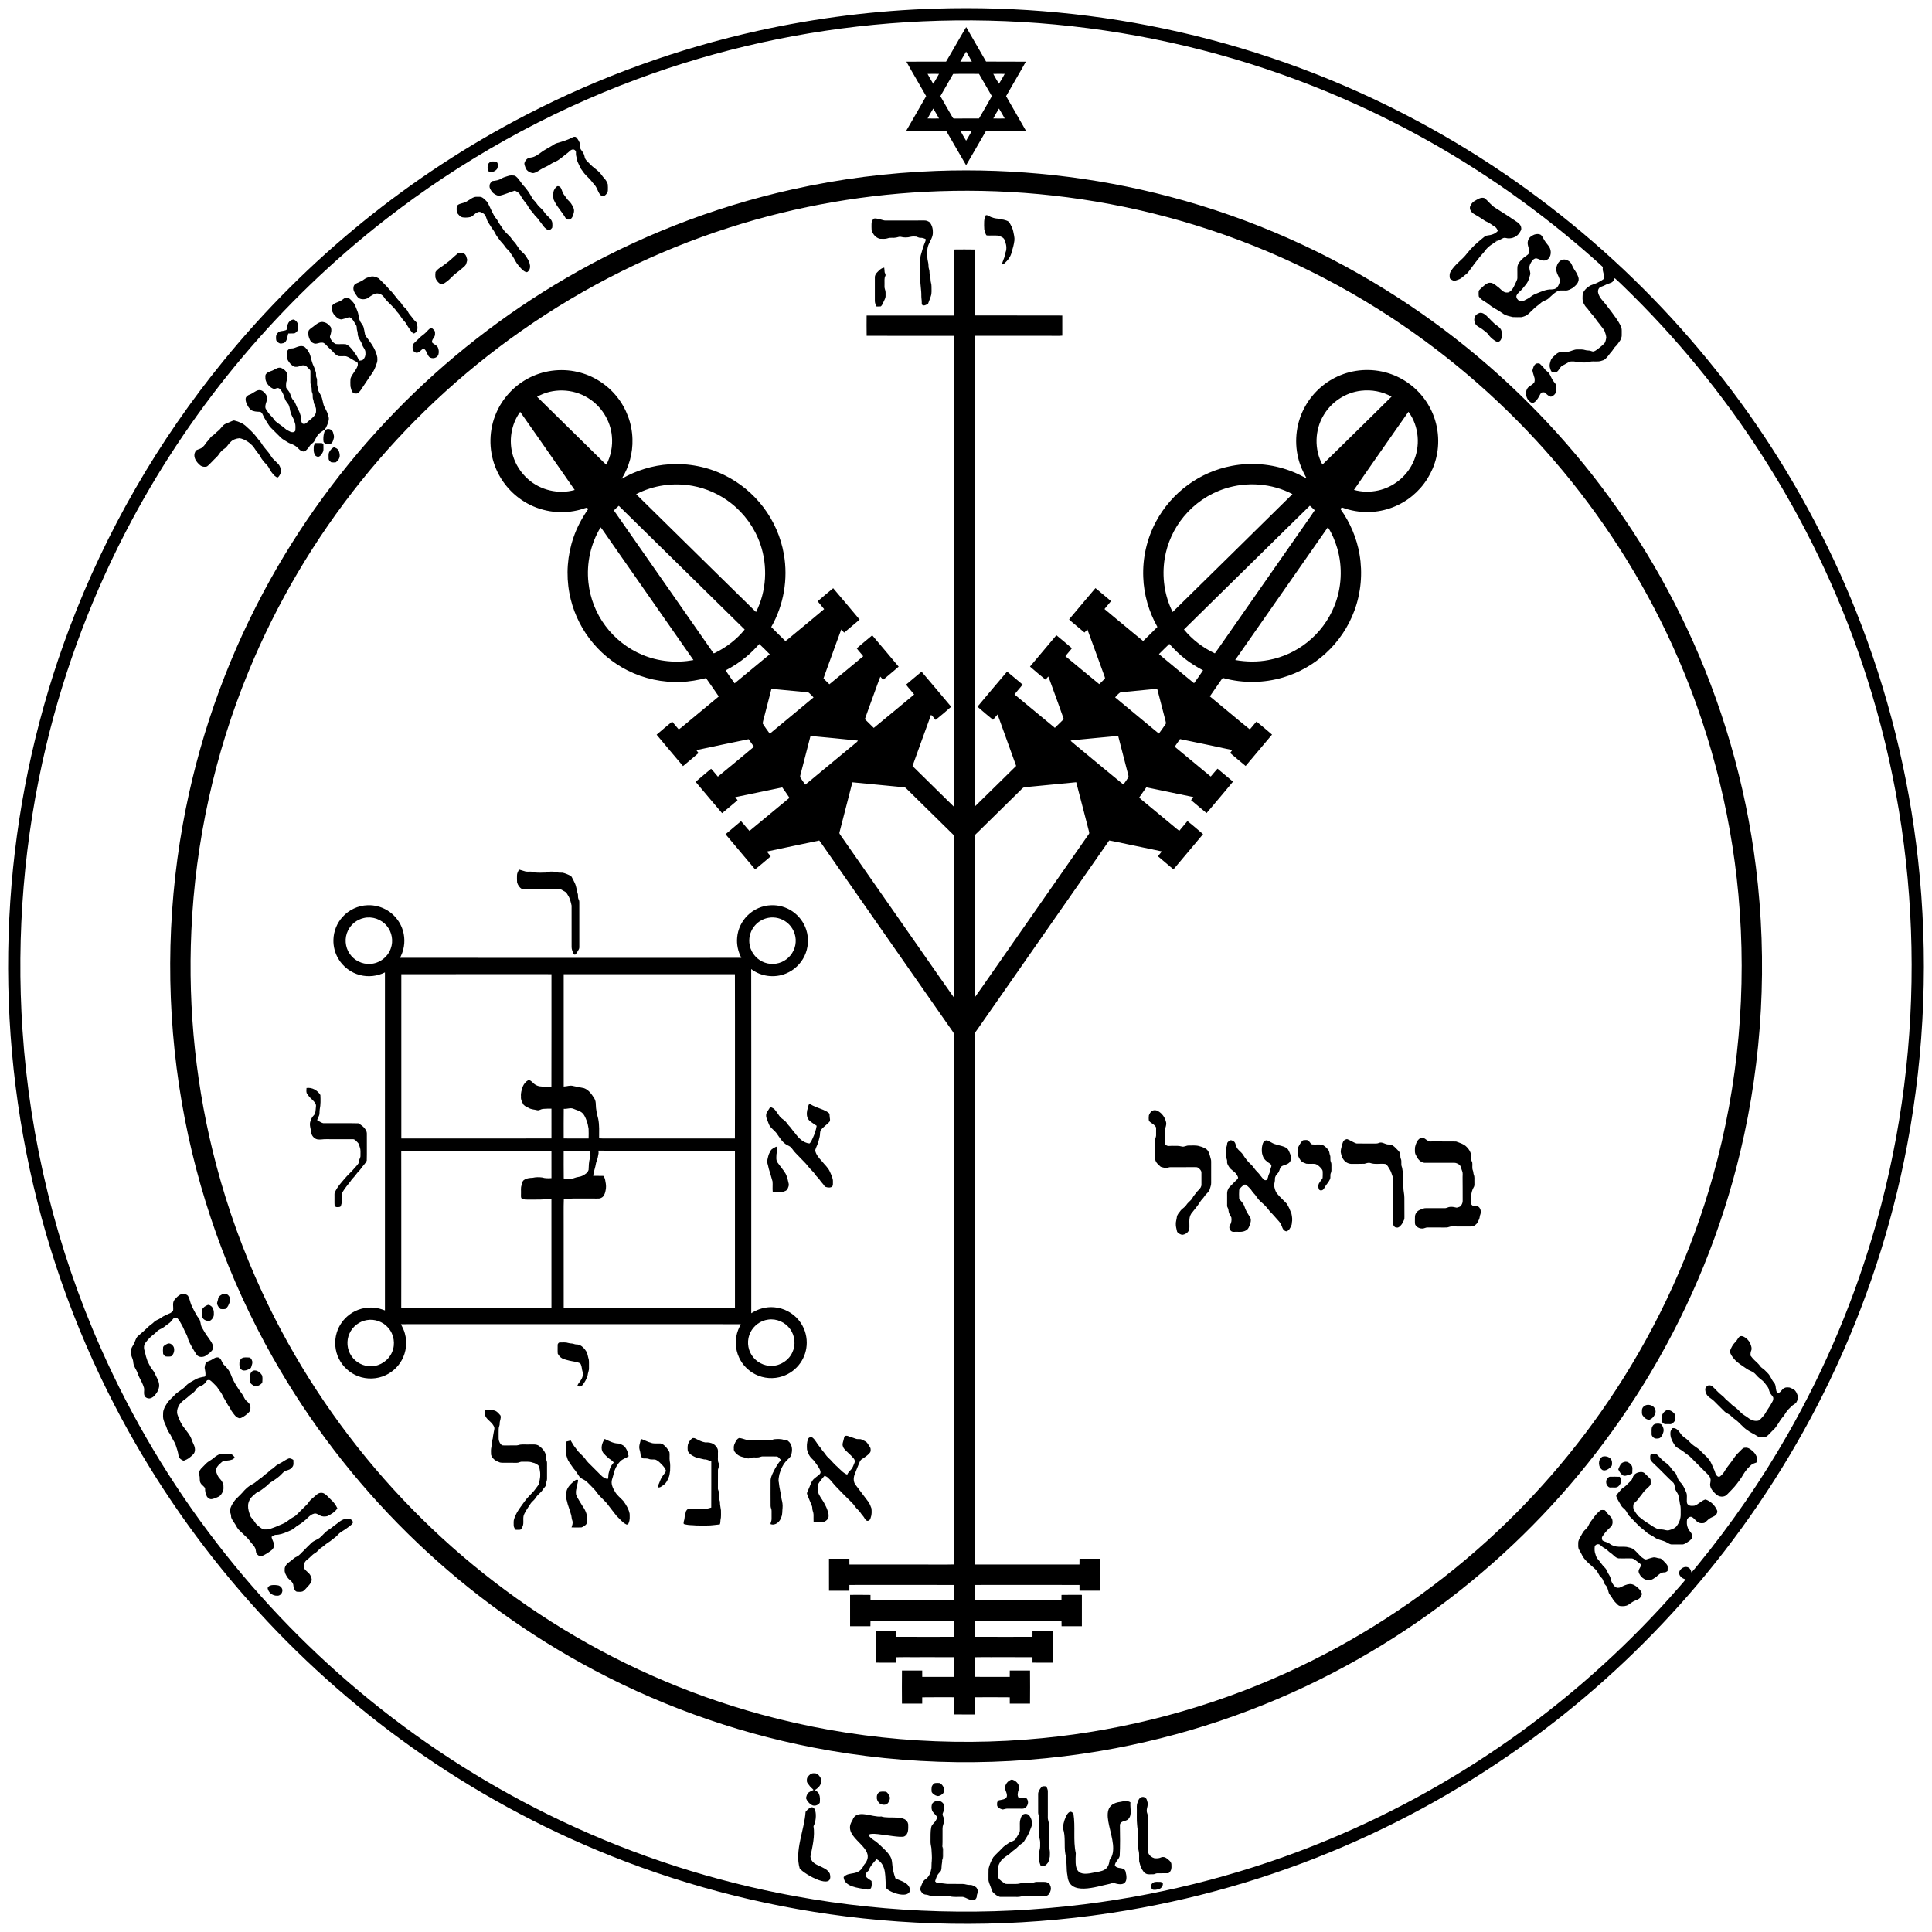 <svg xml:space="preserve" style="enable-background:new 0 0 4000 4000;" viewBox="0 0 4000 4000" height="4000px" width="4000px" y="0px" x="0px" xmlns:xlink="http://www.w3.org/1999/xlink" xmlns="http://www.w3.org/2000/svg" id="Layer_1" version="1.0">
<g>
	<path d="M1937.51,17.8c169.04-5.27,338.77,10.78,503.7,48.28c171.74,38.98,338.18,101.18,493.41,184.35
		c138.98,74.34,268.96,165.43,386.48,270.44c111.69,99.76,212.02,212.22,298.58,334.44c90.39,127.65,165.64,266.02,223.51,411.34
		c65.46,164.35,108.59,337.56,127.92,513.41c21.63,196.46,14.24,396.17-22.48,590.4c-31.76,168.4-85.71,332.58-159.91,487.04
		c-68.52,142.72-154.29,277.13-254.71,399.51c-93.3,113.79-199.28,217.18-315.33,307.65c-125.52,97.94-262.85,180.74-408.14,245.84
		c-152.01,68.23-312.74,116.96-477.02,144.75c-192.21,32.54-389.18,36.6-582.6,12.44c-176.92-22.15-350.82-68.35-515.3-137.19
		c-144.37-60.32-281.48-137.94-407.61-230.51c-121.22-88.94-232.36-191.6-330.5-305.51C396,3176.77,308.28,3047.15,236.97,2909.03
		c-84.98-164.38-146.64-340.78-182.46-522.32c-36.12-182.61-46.19-370.28-30.58-555.75c15.23-181.13,55.54-360.15,119.69-530.23
		c75.42-200.31,183.81-388.11,319.22-553.85c171.38-210.32,386.32-384.96,627.35-509.52c151.59-78.44,313.41-137.07,480.08-173.85
		C1690.9,36.86,1814.03,21.59,1937.51,17.8z M1841.92,48.44c-178.55,14.23-355.15,53.06-523.06,115.47
		c-187.51,69.49-364.08,168.25-521.73,291.25c-215.46,167.77-395.35,381.02-524.16,621.82
		c-78.69,146.77-138.38,303.71-177.11,465.67C49.69,1735.4,33.32,1935.17,46.6,2132.9c15.08,227.17,70.24,451.64,162.66,659.72
		c63.58,143.53,144.63,279.29,240.65,403.49c92.57,119.84,199.03,228.95,316.61,324.37c121.65,98.84,255.17,183.09,396.87,250.11
		c153.13,72.56,315.8,124.89,482.49,155.31c197.4,36.05,400.31,41.57,599.42,16.73c173.18-21.61,343.44-66.59,504.61-133.56
		c141.05-58.49,275.14-133.71,398.72-223.41c119.79-86.95,229.81-187.39,327.06-298.99c4.78-5.62,9.93-10.96,14.26-16.94
		c-7.11-1.11-14.92-7.4-13.27-15.28c2.31-7.45,11.71-12.89,19.03-9.02c3.86,1.9,5.29,6.12,6.21,10.05
		c5.3-5.26,9.7-11.34,14.51-17.03c68.53-83.76,130.09-173.23,183.87-267.14c79.53-138.91,141.92-287.64,185.1-441.78
		c51.79-184.61,75.89-376.87,72.06-568.54c-3.63-189.47-34.7-378.44-92.6-558.9c-48.64-152.02-116.21-297.94-200.43-433.52
		c-80.4-129.47-175.95-249.52-284.02-356.98c-12.33-12.04-24.4-24.4-37.33-35.79c-1.59,3.44-3.09,7.49-6.79,9.17
		c-4.5,1.96-9.34,3.13-13.62,5.57c-3.72,2.18-8.31,2.62-11.58,5.52c-2.73,3.08-3.39,7.64-1.97,11.47
		c2.5,8.83,9.44,15.29,15.08,22.19c5.63,7.68,11.8,14.97,17.16,22.86c6.11,8.06,11.99,16.51,15.65,26
		c1.06,4.72,0.36,9.65,0.57,14.46c0.33,5.53-2.11,10.83-5.48,15.08c-2.3,3.31-4.59,6.67-7.61,9.36c-3.29,2.89-4.87,7.09-7.77,10.28
		c-4.57,4.82-7.76,10.8-12.8,15.17c-2.51,2.6-6.11,3.38-9.4,4.41c-7.17,2.16-14.77,0.13-22.03,1.41
		c-7.22,2.73-15.02,1.41-22.53,1.68c-4.14,0.25-7.82-2.11-11.9-2.1c-3.41-0.04-7.06-0.44-10.05,1.46
		c-4.77,2.64-9.54,5.27-14.32,7.87c-4.58,3.37-6.11,9.69-11.13,12.61c-3.02,0.33-6.07,0.35-9.03-0.03
		c-2.89-1.72-3.38-5.32-4.39-8.21c-2.03-5.78,0.11-11.8,2-17.29c2.47-4.52,6.56-7.85,10.35-11.24c2.67-2.56,6.17-4.06,9.72-5.02
		c5.25-0.63,10.57,0.19,15.85-0.29c6.36-1.3,12.23-5.06,18.92-4.69c5.37,0.1,10.91-0.55,16.12,1.24c3.72,1.31,7.81,0.37,11.53,1.79
		c1.99,0.62,4.09,1.63,6.27,1.04c4.45-1.7,7.99-4.99,11.75-7.81c3.22-2.44,6.27-5.13,9.13-8c3.57-3.24,3.86-8.4,4.81-12.83
		c-0.32-4.2-1.54-8.33-3.02-12.25c-2.02-5.6-6.71-9.52-9.8-14.46c-6.67-7.42-11.54-16.27-18.49-23.44
		c-3.51-3.61-5.78-8.19-9.33-11.74c-2.58-2.55-4.57-5.6-6.11-8.85c-3.36-6.16-2.33-13.51-1.99-20.21c3-7.59,9.42-13.56,16.58-17.28
		c9-3.15,18.18-6.6,25.87-12.37c3.47-2.41,2.29-6.87,1.06-10.19c-1.13-4.96-3.07-10.05-1.71-15.17
		c-10.88-10.37-22.32-20.13-33.58-30.07c-115.48-100.56-242.73-187.61-378.4-258.6c-162.98-85.37-338.14-147.46-518.52-183.67
		C2208.75,44.52,2024.31,33.9,1841.92,48.44z"></path>
</g>
<g>
	<path d="M1958.7,127.59c14.24-23.62,27.41-47.9,41.69-71.49c13.63,23.84,27.43,47.59,41.15,71.38c27.44,0.29,54.88-0.15,82.32,0.22
		c-13.22,24-27.41,47.49-40.89,71.35c13.48,23.97,27.62,47.57,41.06,71.56c-26.7,0.05-53.39,0-80.08,0.02
		c-1.59-0.3-2.81,0.57-3.45,1.92c-13.49,23.14-26.67,46.45-40.26,69.52c-13.94-23.69-27.45-47.63-41.35-71.34
		c-27.53-0.2-55.07-0.1-82.6-0.05c13.66-23.93,27.71-47.63,41.2-71.65c-13.45-23.87-27.64-47.33-40.87-71.32
		C1903.97,127.39,1931.34,127.63,1958.7,127.59z M1988.17,127.64c7.97-0.16,15.94-0.02,23.92-0.08
		c-3.66-7.09-7.78-13.93-11.88-20.76C1996.11,113.7,1992.13,120.66,1988.17,127.64z M1920.42,152.99c3.68,6.96,7.7,13.75,11.77,20.5
		c4.23-6.69,8.1-13.59,11.92-20.52C1936.21,152.82,1928.31,152.79,1920.42,152.99z M1973.34,153.13
		c-8.69,15.36-17.69,30.56-26.39,45.92c7.93,14.29,16.37,28.3,24.4,42.54c1.03,1.74,2.08,4.24,4.61,3.72
		c16.98-0.04,33.96,0.1,50.95-0.08c8.95-15.35,17.95-30.69,26.6-46.21c-8.8-15.39-17.63-30.78-26.62-46.06
		C2009.04,152.93,1991.18,152.6,1973.34,153.13z M2056.44,152.99c3.68,6.94,7.68,13.72,11.75,20.45c4.3-6.63,8.12-13.56,11.94-20.48
		C2072.23,152.83,2064.33,152.79,2056.44,152.99z M1932.2,224.71c-4.05,6.74-8.11,13.48-11.72,20.47
		c7.87,0.23,15.75,0.19,23.63,0.03C1940.28,238.3,1936.41,231.4,1932.2,224.71z M2068.22,224.69c-4.04,6.76-8.12,13.51-11.72,20.51
		c7.86,0.19,15.74,0.18,23.61,0C2076.3,238.28,2072.41,231.39,2068.22,224.69z M1988.45,270.75c3.63,7.01,7.7,13.78,11.77,20.55
		c4.19-6.72,8.1-13.62,11.92-20.56C2004.24,270.56,1996.33,270.54,1988.45,270.75z"></path>
</g>
<path d="M1186.62,283.75c2.12-0.8,5.18-1.08,6.77,0.89c3.2,3.57,5.47,7.87,7.42,12.22c1.8,4.19-1.02,9.49,2.15,13.17
	c3.23,4.2,6.5,8.69,7.35,14.07c0.66,6.81,6.91,10.78,11.08,15.51c6.08,6.69,14.13,11.12,20.15,17.87c3.28,3.12,5.37,7.22,8.47,10.49
	c3.68,3.75,6.7,8.28,8.26,13.33c0.5,4.17,0.31,8.4,0.26,12.6c-0.05,4.79-3.3,8.84-7.08,11.45c-3.03,0.54-6.56,0.46-8.73-2.03
	c-3.43-4.23-5.17-9.5-7.58-14.31c-2.33-5.09-6.76-8.7-9.93-13.21c-4.68-6.51-11.37-11.22-16.17-17.61c-2.52-4.12-6.12-7.54-8-12.04
	c-1.52-3.44-3.15-6.81-4.76-10.2c-1.9-3.73-1.82-8.02-3.1-11.94c-1.25-3.52-0.44-7.28-0.9-10.9c-1.32-1.67-2.94-3.72-5.29-3.56
	c-4.95-0.43-8.01,4.2-11.55,6.86c-7.28,5.26-13.76,11.6-21.49,16.23c-5.12,2.57-10.48,4.69-15.23,7.93
	c-4.5,3.08-9.57,5.09-14.41,7.51c-6.83,3.32-12.57,9.08-20.3,10.33c-6.29-0.47-12.65-3.96-15.49-9.76
	c-0.96-3.55-3.03-6.94-2.86-10.69c1.51-5.69,6.08-11.38,12.4-11.63c10.57-0.94,18.63-8.55,27-14.25c5.56-3.07,10.87-6.57,16.47-9.58
	c3.97-2.41,7.72-5.4,12.34-6.48C1165.1,292.86,1176.34,289.38,1186.62,283.75z"></path>
<path d="M1015.63,334.83c3.28-0.84,6.77-0.62,10.14-0.37c2.65,0.19,4.61,2.66,4.73,5.24c0.33,3.84,0.42,8.41-2.5,11.35
	c-2.4,2.59-5.71,4.18-9.06,5.14c-3.5,0.91-7.99-0.58-9.05-4.31c-0.58-2.95-0.45-5.99-0.21-8.97
	C1009.93,339.33,1012.8,336.68,1015.63,334.83z"></path>
<g>
	<path d="M1939.52,353.83c162.28-5.87,325.47,11.85,482.48,53.39c168.23,44.33,329.22,115.84,475.05,210.69
		c128.03,83.16,244.41,184.2,344.81,299.2c100.13,114.61,184.38,243.1,249.32,380.74c74.07,156.65,122.9,325.17,144.23,497.13
		c24.37,196.25,13.76,396.91-32.19,589.3c-38.29,160.93-101.32,315.9-185.95,458.02c-77.85,130.84-173.95,250.79-284.55,355.42
		c-110.71,104.82-235.98,194.26-371.17,264.77c-151.5,79.14-315.48,134.29-484.01,162.79c-196.39,33.2-398.78,30.85-594.28-7.24
		c-167.73-32.6-330.24-91.79-479.7-174.58c-131.51-72.72-252.94-163.58-359.95-269.07c-108.9-107.29-202.88-229.72-278.19-362.76
		c-92.95-163.87-157.26-343.92-189.12-529.61c-32.63-189.95-31.91-385.61,2.2-575.3c30.05-167.28,86.42-329.8,166.41-479.77
		c72.89-136.92,165.3-263.41,273.42-374.63c104.72-107.81,224.19-201.29,354.11-276.87c145.06-84.55,303.22-146.56,467.1-183.1
		C1738.07,370.32,1838.63,357.51,1939.52,353.83z M1944.52,395.85c-147.4,4.99-294.14,30.26-434.6,75.3
		c-153.06,48.97-298.57,121.35-430.13,213.62C954.77,772.33,842.33,877.8,746.86,996.88c-95.66,119.27-174.29,252.22-232.38,393.67
		c-70.06,170.18-110.11,352.58-118.28,536.42c-7.45,163.89,9.92,328.97,52.18,487.52c23.81,89.66,55.55,177.19,94.59,261.34
		c64.9,139.92,150.22,270.32,252.22,386.01c100.51,114.09,217.23,213.89,345.61,295.36c133.83,85.02,280.35,150.05,433.27,191.96
		c189.51,52.15,388.63,68.61,584.21,49.49c174.52-16.93,346.19-62.89,505.79-135.52c141.9-64.48,274.25-149.88,391.64-252.41
		c111.26-97.07,209.11-209.51,289.84-333.15c89.05-136.23,157.19-286.12,201.05-442.86c52.95-188.68,70.47-387.09,52.63-582.2
		c-16.23-178.36-62.69-353.93-137-516.89c-62.82-137.9-145.38-266.77-244.22-381.62c-98.43-114.46-213.01-215.02-339.32-297.71
		c-142.86-93.61-300.8-164.2-465.93-207.9C2260.39,407.94,2102.04,390.45,1944.52,395.85z"></path>
</g>
<path d="M1051.34,364.51c4.21-1.71,8.91-1.36,13.35-0.97c5.46,1.69,8.29,6.92,11.76,11.02c2.02,2.36,3.4,5.19,5.47,7.52
	c8.32,8.63,15.15,18.65,20.68,29.27c2.43,3.47,5.95,6.04,8.24,9.66c3.16,5.09,7.92,8.84,12.01,13.14c3.51,3.56,5.73,8.18,9.42,11.58
	c4.55,4.42,9.98,8.83,11.23,15.4c0.13,3.42,0.38,6.91-0.22,10.3c-1.39,1.85-3.06,3.52-4.92,4.89c-2.49,1.07-4.9-0.75-6.92-2
	c-4.99-3.28-8.06-8.5-11.53-13.19c-3.45-3.94-5.94-8.66-9.83-12.22c-4.04-3.72-6.54-8.72-10.43-12.57c-3.67-3.56-5.7-8.3-8.4-12.55
	c-5.53-6.66-10.61-13.73-14.85-21.29c-2.26-3.99-6.55-5.95-10.49-7.87c-10.99,3.49-21.58,8.38-32.83,10.91
	c-5.88-1.19-11.62-4.38-15.09-9.39c-2.27-3.3-4.87-6.91-4.38-11.14c-0.39-4.32,2.68-7.87,5.95-10.23
	c6.47-0.63,13.23-1.65,18.78-5.29C1042.32,367.03,1046.96,366.02,1051.34,364.51z"></path>
<path d="M1153.57,385.56c2.65-0.73,5.37,0.69,7.07,2.69c2.4,3.6,3.09,7.99,5.12,11.77c1.71,3.44,4.49,6.18,6.5,9.45
	c2.65,4.58,7.33,7.48,10.17,11.93c3.3,5.31,7.12,11.07,5.85,17.66c-1.29,5.62-2.75,12.36-8.3,15.31c-3.05,0.28-7.08,0.76-8.72-2.48
	c-7.67-13.52-19.18-24.66-25.16-39.15c-0.95-4.83-0.4-9.87-0.39-14.78C1146.59,393.06,1149.49,388.46,1153.57,385.56z"></path>
<path d="M981.76,408.14c3.29-1.16,6.89-0.46,10.31-0.64c5.99-0.53,10.42,4.28,14.28,8.16c3.46,3.11,5.14,7.51,7.12,11.6
	c3.04,6.58,6.14,13.14,9.62,19.51c2.03,3.88,5.61,6.68,7.48,10.67c2.11,4.35,5.11,8.17,7.73,12.22c2.82,3.84,5.14,8.09,8.67,11.38
	c4.34,4.59,9.45,8.55,12.81,13.99c2.26,3.66,5.77,6.3,8.16,9.87c2.31,3.4,4.71,6.74,6.94,10.2c3.49,5.37,9.35,8.6,12.94,13.88
	c3.31,5.17,7.08,10.25,8.63,16.3c1.74,5.6,1.57,12.82-3.34,16.81c-2.53,3.17-6.45,0.25-8.96-1.4c-7.23-6-13.35-13.36-17.87-21.6
	c-2.46-5.61-6.37-10.38-9.59-15.54c-2.99-5.21-8.35-8.44-11.49-13.54c-2.55-4.08-6.1-7.36-9.12-11.05
	c-3.94-5.42-8.37-10.53-11.25-16.62c-2.49-5.31-6.59-9.59-9.43-14.67c-2.71-4.87-6.56-9.19-7.96-14.69
	c-1.21-4.09-2.79-8.45-6.53-10.89c-3.57-2.24-8.08-5.04-12.25-2.54c-5.82,2.06-9.03,8.13-15,9.83c-4.83,1.03-9.83,1.36-14.73,0.75
	c-6.1-0.35-9.92-6.03-13.2-10.5c-0.32-4.3-0.56-8.73,0.19-12.99c2.78-4.46,8.55-5.11,13.15-6.58
	C967.57,417.98,973.61,411.06,981.76,408.14z"></path>
<path d="M3052.34,416.56c6.44-3.73,13.54-9.17,21.39-6.31c7.93,6.36,13.74,15.27,22.7,20.43c15.28,9.63,30.47,19.41,45.41,29.59
	c3.93,2.88,7.47,6.88,7.69,12.02c0.7,3.7-1.93,6.71-3.65,9.69c-5.1,8.19-15.16,12.37-24.59,11.41c-2.65-0.32-5.28-1.36-7.93-0.84
	c-4.1,1.38-7.6,4-11.5,5.75c-2.52,0.69-5.19,0.45-7.63,1.29c1.66,0.08,3.29-0.31,5-0.46c-8.88,5.5-18.21,11.08-24.42,19.74
	c-3.57,5.04-8.15,9.23-11.91,14.11c-6.99,8.72-13.84,17.54-20.27,26.68c-2.19,3.06-4.46,6.12-7.55,8.32
	c-5.29,3.77-9.65,9.11-16.08,11c-2.99,0.78-5.85,2.59-8.97,2.31c-3.05-1.03-6.16-2.43-8.23-4.96c-0.79-4.66-1.08-9.9,1.69-14.01
	c8.38-15.15,23.95-24.13,34.02-37.92c9-11.54,19.94-21.34,31.26-30.56c3.13-2.47,6.16-5.7,10.35-6.21
	c7.97-0.94,16.56-3.12,21.95-9.54c-1.25-3.5-3.12-6.92-6.41-8.84c-5.4-3.23-10.16-7.51-16-9.94c-4.39-1.66-7.97-4.75-11.89-7.2
	c-4.96-3.12-9.89-6.29-15.01-9.12c-5.33-3.17-9.94-9.1-8.07-15.63C3045.65,423.19,3048.06,418.77,3052.34,416.56z"></path>
<path d="M2040.99,445.56c4.82-0.82,8.17,3.64,12.72,4.39c4.13,1.84,8.54,2.47,13.02,2.74c4.69,1.95,9.91,1.33,14.64,3.14
	c3.14,1.01,6.81,1.98,8.52,5.13c3.33,5.64,6.64,11.51,7.91,18.02c1.07,6.3,3.18,12.56,2.42,19.04c-1.06,8.38-3.35,16.54-5.82,24.59
	c-2.11,9.61-8.85,17.42-16.05,23.76c-0.99,1.07-2.51,0.85-3.77,1.03c0.87-6.45,4.66-12.07,5.8-18.48c0.39-3.45,1.61-6.7,2.64-9.99
	c1.55-7.92-0.4-16.04-3.68-23.27c-2.63-4.92-8.5-6.3-13.38-7.88c-7.53-0.61-15.11,0.24-22.63-0.33c-1.45-0.12-2.03-1.8-2.56-2.9
	c-0.97-3.19-2.18-6.31-2.94-9.55c-0.54-5.66-0.29-11.36-0.2-17.04C2037.6,453.58,2040.03,449.74,2040.99,445.56z"></path>
<path d="M1809.44,452.54c4.96-1.23,9.65,1.34,14.48,2.03c3.33,0.77,6.54,2.25,10.05,1.97c26.7-0.09,53.4,0.03,80.1-0.07
	c3.86-0.15,7.65,1.49,10.73,3.74c4.99,6.01,6.94,14.11,6.6,21.82c-0.07,8.18-4.69,15.24-7.96,22.45c-4.58,8.75-3.9,19-3.46,28.55
	c0.06,5.78,2.53,11.21,2.38,17.01c-0.06,2.52,0.25,5.04,1.12,7.43c1.61,4.28,0.32,9.01,1.93,13.29c0.92,2.67,1.16,5.48,1.2,8.29
	c0.01,4.72,2.13,9.16,1.96,13.9c-0.19,6.75,1,13.76-1.39,20.26c-1.61,5.48-4.11,10.65-5.93,16.06c-3.27,1.35-6.49,3.63-10.18,3.12
	c-2.27-0.86-2.88-3.27-2.68-5.44c0.2-4.69-0.9-9.29-0.87-13.96c0.36-11.73-2.45-23.29-2.04-35.02c-1.8-16-1.29-32.24,0.52-48.2
	c2.83-10.18,5.69-20.39,9.84-30.13c0.44-1.48,1.48-3.24,0.43-4.7c-3.25-1.51-6.69-2.79-10.31-2.58c-3.25,0.29-5.97-1.67-8.95-2.48
	c-3.94-0.45-7.98-0.41-11.86,0.42c-6.63,1.78-13.76,1.76-20.38,0.01c-3.35-0.64-6.47,1.18-9.71,1.57
	c-5.56,1.26-11.45-0.6-16.85,1.39c-5.2,1.92-10.85,1.11-16.24,1.1c-8.66-1.77-14.83-9.42-17.37-17.54
	c-0.43-4.28-0.12-8.6-0.21-12.89C1804.17,459.7,1805.98,455.1,1809.44,452.54z"></path>
<path d="M3176.54,485.73c4.09-1.35,8.81-1.84,12.84,0.07c2.85,1.74,4.29,4.92,5.89,7.73c2.79,5.38,6.38,10.3,10.33,14.89
	c6.17,7.2,6.99,18.76,1.14,26.39c-2.72,2.79-6.51,4.99-10.5,4.68c-5.77-0.23-10.69-3.67-16.22-4.83c-3.52,0.78-6.51,3.07-8.41,6.07
	c-2.84,4.21-5.66,9.02-5.16,14.29c-0.03,4.69,2.97,9.17,1.53,13.89c-1.32,4.58-2.53,9.23-4.51,13.58
	c-2.61,5.44-7.07,9.63-10.62,14.41c-4.06,5.38-10.43,8.9-13.17,15.23c-1.15,4.63,2.59,8.97,6.42,11.06c3.01,0.51,6.36,0.69,9.19-0.8
	c5.28-2.49,10.48-5.27,15.1-8.9c3.58-2.76,7.71-4.7,11.96-6.26c9.51-3.78,19.22-8.36,29.69-8.01c4.24-0.11,8.96-0.9,11.9-4.28
	c2.89-3.6,4.62-8.02,5.57-12.5c0.13-7.02-4.88-12.62-6.51-19.19c-0.94-2.8-2.29-5.81-1.13-8.76c1.55-4.12,2.46-8.73,5.71-11.95
	c3.29-3.95,8.88-6.11,13.96-4.94c4.06,1.34,8.34,3.25,10.8,6.96c2.52,4,3.88,8.63,6.53,12.58c2.96,4.54,6.15,9.02,7.98,14.19
	c1.71,3.57,2.29,7.85,0.7,11.57c-1.71,5.53-6.54,9.14-10.66,12.84c-4.91,2.71-10.03,6.18-15.88,5.71c-4.5,0.16-9.03-0.37-13.48,0.2
	c-9.01,3.48-15.49,11.02-22.59,17.22c-4.6,3.32-10.57,4.3-14.73,8.28c-4.49,4.27-9.93,7.37-14.28,11.79
	c-4,3.63-7.62,7.65-11.71,11.17c-4,3.47-9.09,5.53-14.23,6.49c-6,0.1-12.01,0.25-17.97-0.11c-5.24-1.27-10.56-2.33-15.52-4.43
	c-4.78-2.2-8.73-5.78-13.22-8.43c-6.7-3.85-13.46-7.66-19.58-12.39c-6.92-6.44-16.96-9.25-22.09-17.62
	c-0.42-3.2-0.27-6.44-0.19-9.65c-0.28-2.61,2.13-4.16,3.68-5.86c4.45-4.18,8.88-8.58,14.33-11.48c2.49-1.51,5.56-1.3,8.37-0.93
	c6.08,1.71,10.55,6.42,15.58,9.98c4.85,4.18,9.54,10.36,16.63,9.98c3.37,0.32,6.25-1.84,8.58-4.04c4.82-4.68,7.07-11.19,9.95-17.11
	c1.11-2.8,2.87-5.49,3.01-8.58c0.3-7.99-0.37-16,0.13-23.99c1.5-8.25,7.97-13.99,13.92-19.3c3.32-2.64,7.46-4.45,9.92-8.07
	c0.48-4.23,0.61-8.7-1.09-12.69c-1.09-4.14-2.39-8.59-1.07-12.83C3164.63,492.44,3170.59,488.01,3176.54,485.73z"></path>
<g>
	<path d="M1975.69,516.55c14.04-0.14,28.1-0.25,42.14,0.05c0,45.51-0.09,91.02,0.05,136.52c60.48,0.22,120.98-0.11,181.47,0.17
		c-0.13,13.89-0.15,27.78,0.01,41.68c-7.43,0.75-14.91,0.17-22.36,0.34c-53.01,0-106.01,0.01-159.02,0
		c-0.39,49.22-0.06,98.46-0.17,147.69c0,179,0,358,0,537c0.08,96.71-0.16,193.42,0.12,290.13c28.8-27.95,57.26-56.25,85.91-84.35
		c-12.58-35.6-25.88-70.94-38.44-106.54c-3.29,3.56-6.27,7.39-9.49,11c-10.88-8.84-21.64-17.85-32.16-27.11
		c20.36-24.29,40.71-48.61,61.3-72.7c10.84,8.79,21.39,17.94,32.11,26.9c-5.24,7.09-11.53,13.34-16.72,20.46
		c27.85,23.03,55.61,46.18,83.53,69.13c6.22-5.97,12.32-12.05,18.45-18.11c-7.7-22.5-16.18-44.73-24.17-67.13
		c-2.71-7-4.88-14.21-7.9-21.07c-1.94,2.14-3.8,4.34-5.66,6.55c-10.92-8.8-21.62-17.9-32.2-27.09
		c18.11-21.72,36.36-43.34,54.64-64.91c10.87,8.78,21.48,17.9,32.14,26.95c-4.17,5.76-9.3,10.73-13.41,16.52
		c23.4,19.19,46.5,38.77,70.03,57.8c3.73-3.48,7.39-7.02,10.98-10.64c1.94-1.36,0.33-3.75-0.07-5.48
		c-11.96-32.36-23.41-64.92-35.5-97.22c-2.01,2.17-3.96,4.39-6,6.52c-9.98-8.36-19.89-16.8-29.89-25.12
		c-0.96-0.82-2.72-2.02-1.14-3.2c17.95-21.2,35.68-42.59,53.76-63.67c10.04,8.03,19.68,16.57,29.62,24.73
		c0.69,0.87,2.95,1.8,1.8,3.17c-4.03,5.31-8.76,10.06-12.71,15.44c15.43,13.04,31.1,25.79,46.61,38.72
		c11.18,9.1,22.06,18.59,33.42,27.46c9.84-9.69,19.84-19.25,29.47-29.15c-17.64-31.42-28.05-66.94-29.27-102.99
		c-1.6-39.67,7.46-79.73,26.2-114.74c16.02-30.11,38.98-56.47,66.55-76.53c26.68-19.46,57.69-32.96,90.15-39.1
		c40.4-7.76,82.92-4.26,121.47,10.17c11.77,4.17,22.81,10.04,33.92,15.69c-7.5-13.29-13.96-27.29-17.44-42.21
		c-8.93-36.03-3.65-75.4,14.81-107.63c16.11-28.56,42.05-51.43,72.43-63.75c33.19-13.65,71.41-14.44,105.17-2.27
		c31.7,11.25,59.15,33.85,76.44,62.69c19.82,32.62,25.94,73.09,16.95,110.15c-7.29,30.72-24.89,58.82-49.23,78.89
		c-24.94,20.79-56.94,32.88-89.4,33.69c-19.43,0.67-38.88-2.78-57.06-9.55c-0.89,1.14-1.75,2.3-2.56,3.48
		c19.91,27.88,33.75,60.15,39.43,93.98c6.62,38.8,3.02,79.33-10.63,116.27c-12.47,33.9-33.27,64.68-60.02,88.95
		c-25.02,22.8-55.24,39.87-87.72,49.43c-39.68,11.74-82.6,12.29-122.56,1.54c-2.76-1.38-3.99,1.66-5.32,3.44
		c-7.79,11.46-15.99,22.64-23.66,34.18c16.63,13.83,33.31,27.6,49.96,41.41c10.97,8.94,21.65,18.25,32.82,26.96
		c4.6-5.39,9.1-10.88,13.7-16.28c10.96,8.75,21.63,17.9,32.24,27.08c-18.11,21.74-36.34,43.38-54.67,64.93
		c-10.83-8.82-21.45-17.9-32.08-26.94c1.47-2.02,2.99-4.01,4.47-6.03c-36.02-7.83-72.13-15.27-108.23-22.71
		c-3.76,5.21-7.44,10.46-11.01,15.79c24.85,20.62,49.67,41.3,74.64,61.78c4.76-5.38,9.07-11.14,14.03-16.34
		c10.72,8.91,21.33,17.96,32.03,26.91c-10.89,13.55-22.37,26.63-33.48,40.01c-7.12,8.33-13.99,16.88-21.27,25.07
		c-10.82-8.78-21.32-17.95-32.07-26.83c1.52-2.16,3.16-4.24,4.82-6.29c-32.52-6.56-64.92-13.68-97.43-20.22
		c-4.98,7.04-9.88,14.13-14.82,21.19c5.26,5.18,11.29,9.51,16.87,14.34c18.41,15.24,36.8,30.51,55.22,45.74
		c3.62,2.95,7.07,6.15,10.96,8.8c5.62-6.71,11.29-13.4,16.88-20.15c11.09,8.61,21.64,17.94,32.35,27.03
		c-19.62,23.64-39.6,46.98-59.28,70.57c-0.87,0.95-2.15,2.87-3.37,1.23c-10.27-8.67-20.61-17.27-30.81-26.01
		c2.57-3.41,5.58-6.48,7.88-10.09c-24.17-5.09-48.35-10.11-72.51-15.18c-12.11-2.4-24.11-5.31-36.27-7.4
		c-90.78,130.29-181.74,260.46-272.59,390.7c-2.31,3.84-6.53,7.19-6.08,12.11c0.1,365.39-0.08,730.78,0.09,1096.18
		c72.34,0.09,144.7,0.1,217.05-0.01c0.01-4,0.03-7.97,0.12-11.93c13.96-0.01,27.93-0.01,41.9,0c0.17,22.03,0.09,44.07,0.04,66.11
		c-14,0.12-27.99,0.13-41.98,0c-0.06-3.95-0.07-7.88-0.04-11.79c-52.99-0.29-105.98-0.04-158.97-0.12
		c-19.38,0.07-38.76-0.16-58.14,0.11c-0.08,10.59-0.1,21.19,0.01,31.79c59.93,0.16,119.87,0.08,179.81,0.04
		c0.13-3.75,0.14-7.47,0.02-11.18c14.08-0.33,28.16-0.11,42.25-0.11c0.01,21.63,0.05,43.26-0.02,64.89
		c-14.02,0.05-28.04,0.06-42.06,0c-0.06-3.83-0.08-7.64-0.14-11.42c-60,0.11-120.01,0.01-180.01,0.05
		c0.11,11.05,0.14,22.12-0.01,33.2c39.97,0.22,79.95,0.12,119.93,0.05c-0.05-3.76-0.03-7.5,0.05-11.21
		c13.99-0.19,27.99-0.11,41.99-0.04c0.18,21.58,0.21,43.18-0.01,64.77c-13.99,0.05-27.99,0.12-41.97-0.03
		c-0.1-3.76-0.11-7.48-0.04-11.2c-28.89-0.24-57.78-0.03-86.66-0.1c-11.1,0.09-22.21-0.21-33.3,0.16
		c0.16,13.51,0.15,27.03,0.01,40.55c24.29,0.19,48.59,0.11,72.89,0.04c-0.07-4.38-0.07-8.75,0.04-13.1
		c13.97-0.16,27.95-0.12,41.92-0.02c0.19,22.83,0.2,45.68,0,68.51c-13.98,0.07-27.95,0.09-41.91-0.01
		c-0.13-4.35-0.13-8.69-0.03-13.02c-24.25-0.3-48.5-0.14-72.75-0.08c-0.18,11.86,0.05,23.74-0.1,35.61
		c-14.07-0.06-28.14,0.05-42.2-0.05c0.01-11.87,0.17-23.74-0.07-35.6c-22.04,0.03-44.08-0.21-66.12,0.13
		c0.08,4.32,0.08,8.66-0.03,13.01c-13.97,0.1-27.94,0.08-41.91,0.01c-0.21-22.83-0.19-45.68,0-68.51
		c13.97-0.1,27.94-0.14,41.92,0.02c0.09,4.35,0.09,8.72,0.04,13.1c22.08,0.1,44.16,0.08,66.24,0.01
		c-0.01-13.55-0.05-27.11,0.02-40.66c-29.55-0.24-59.11-0.03-88.66-0.1c-10.43,0.09-20.87-0.21-31.29,0.15
		c0.12,3.71,0.1,7.43-0.03,11.18c-13.98,0.04-27.96,0.13-41.93-0.04c-0.11-21.57-0.11-43.13,0-64.69
		c13.98-0.2,27.96-0.11,41.94-0.05c0.12,3.71,0.14,7.45,0.02,11.2c39.97,0.24,79.96,0.13,119.94,0.06
		c-0.07-11.1,0.03-22.2-0.06-33.29c-57.77,0.04-115.55,0.08-173.32-0.02c-0.09,3.79-0.1,7.6-0.14,11.43
		c-14.02,0.06-28.04,0.05-42.06,0c-0.07-21.63-0.04-43.27-0.02-64.89c14.08,0,28.17-0.23,42.25,0.12c-0.14,3.7-0.13,7.42,0.03,11.17
		c57.72,0.05,115.45,0.1,173.17-0.02c0.2-10.62,0.16-21.23,0.03-31.84c-56.85-0.2-113.69-0.03-170.53-0.08
		c-15.46,0.06-30.92-0.15-46.37,0.1c-0.08,3.96-0.08,7.94-0.08,11.94c-14.05-0.07-28.1-0.08-42.14,0c-0.1-22.07,0-44.13-0.05-66.2
		c14.07-0.08,28.15-0.1,42.24,0.01c-0.07,3.95-0.06,7.91,0.05,11.89c54.45,0.13,108.9,0.02,163.35,0.06
		c17.88-0.14,35.77,0.26,53.64-0.21c-0.04-342.66,0-685.32-0.01-1027.98c-0.14-23.51,0.26-47.05-0.2-70.54
		c-3.72-6.68-8.7-12.62-12.89-19.02c-84.67-121.33-169.35-242.66-254.02-363.99c-4.12-5.74-7.9-11.72-12.26-17.27
		c-36.15,7.69-72.39,14.98-108.49,22.85c2.48,3.42,5.32,6.57,7.95,9.89c-10.67,9.12-21.28,18.34-32.28,27.06
		c-20.36-24.31-40.9-48.47-61.23-72.79c10.6-9.1,21.34-18.03,32.01-27.04c6.27,6.34,11.32,13.78,17.58,20.15
		c27.63-22.78,55.15-45.67,82.73-68.49c-4.63-7.42-9.84-14.45-14.89-21.58c-32.48,6.6-64.87,13.71-97.37,20.21
		c1.64,2.05,3.28,4.12,4.86,6.25c-10.71,8.95-21.26,18.09-32.1,26.89c-18.44-21.48-36.51-43.28-54.8-64.9
		c10.56-9.14,21.33-18.04,32.01-27.04c5.1,5.06,9.3,10.92,14.08,16.28c25.01-20.44,49.85-41.12,74.66-61.81
		c-3.59-5.3-7.24-10.55-11-15.73c-36.11,7.39-72.19,14.92-108.22,22.66c1.43,2.03,2.94,4.01,4.44,6.02
		c-10.56,9.14-21.26,18.14-32.07,27.01c-18.26-21.62-36.6-43.19-54.64-65c10.62-9.15,21.3-18.25,32.19-27.07
		c4.59,5.38,9.07,10.84,13.66,16.23c7.15-5.03,13.53-11.08,20.38-16.51c20.8-17.28,41.7-34.44,62.44-51.8
		c-8.59-12.82-17.6-25.35-26.4-38.02c-16.97,4.14-34.23,7.36-51.73,7.91c-38.22,1.61-76.84-6.62-110.97-23.93
		c-30.89-15.59-58.09-38.39-78.85-66.07c-20.74-27.54-35.04-59.91-41.31-93.82c-7.17-38.34-4.27-78.55,8.53-115.41
		c7.07-20.88,17.67-40.39,30.24-58.45c-0.72-1.1-1.42-2.18-2.1-3.26c-6.97,1.67-13.63,4.48-20.69,5.85
		c-37,8.44-77.2,1.88-109.44-18.18c-27.34-16.76-48.92-42.71-60.33-72.69c-13.69-35.49-12.84-76.34,2.45-111.19
		c12.79-29.59,35.65-54.65,63.88-70.19c31.39-17.5,69.33-22.64,104.3-14.46c31.79,7.23,60.84,25.6,81.24,51
		c20.06,24.74,31.68,56.16,32.46,88.01c0.93,28.79-6.95,57.72-22.19,82.15c30.09-17.23,64.02-27.79,98.67-29.91
		c39.15-2.57,78.97,5.14,114.15,22.55c31.37,15.35,59,38.18,80.16,65.95c21.74,28.47,36.55,62.2,42.67,97.5
		c9.12,51.3-0.25,105.58-26.08,150.84c9.54,9.95,19.63,19.4,29.39,29.16c5.69-3.9,10.69-8.7,16.1-12.97
		c21.31-17.78,42.86-35.27,64.02-53.23c-4.29-5.56-9.08-10.7-13.43-16.2c10.58-9.17,21.31-18.19,32.14-27.07
		c18.4,21.53,36.6,43.24,54.78,64.97c-10.64,9.06-21.34,18.04-32.04,27.01c-2.08-2.13-4.03-4.35-6.01-6.53
		c-8.28,21.96-16.07,44.12-24.15,66.16c-4.16,11.78-8.69,23.43-12.67,35.27c4.01,4.05,8.06,8.06,12.22,11.98
		c23.5-19.11,46.71-38.59,70.04-57.91c-4.16-5.74-9.25-10.73-13.41-16.47c10.68-9.01,21.28-18.11,32.1-26.95
		c18.37,21.52,36.52,43.22,54.71,64.89c-6.16,5.67-12.76,10.83-19.09,16.29c-4.42,3.55-8.48,7.54-13.17,10.74
		c-1.86-2.16-3.73-4.3-5.65-6.36c-5.59,13.94-10.32,28.21-15.58,42.27c-5.45,15.27-11.25,30.41-16.47,45.76
		c6.07,6.12,12.22,12.16,18.42,18.15c27.99-22.91,55.81-46.06,83.61-69.21c-5.34-7-11.57-13.28-16.74-20.41
		c10.75-8.87,21.25-18.05,32.07-26.84c20.62,24.05,40.88,48.4,61.3,72.62c-10.42,9.38-21.26,18.34-32.15,27.18
		c-3.31-3.4-5.75-7.62-9.55-10.49c-12.68,35.38-25.82,70.6-38.34,106.03c28.77,28.36,57.55,56.72,86.42,84.99
		c-0.15-325.2-0.02-650.39-0.07-975.58c-60.43-0.11-120.86,0.05-181.28-0.08c-0.27-13.99-0.15-28-0.07-41.99
		c60.44-0.12,120.87-0.14,181.31,0.01C1975.73,607.71,1975.5,562.13,1975.69,516.55z M2818.01,808.97
		c-31.83,3.59-61.26,22.93-77.51,50.48c-18.57,30.61-19.77,71.06-2.56,102.5c21.02-20.31,41.71-40.96,62.6-61.4
		c26.82-26.5,53.85-52.78,80.56-79.39C2862.05,810.57,2839.62,806.36,2818.01,808.97z M1111.99,821.5
		c43.13,42.37,86.2,84.8,129.33,127.18c4.75,4.39,8.94,9.42,14.08,13.38c9.36-18.09,13.48-38.87,11.42-59.16
		c-2.9-32.24-21.99-62.34-49.62-79.09C1185.94,804.33,1143.99,803.09,1111.99,821.5z M1061.89,943.07
		c5.53,18.78,16.53,35.87,31.19,48.81c25.76,23.12,63.46,32,96.78,22.53c-14.66-21.38-29.65-42.53-44.43-63.83
		c-22.86-32.59-45.43-65.4-68.46-97.87C1058.23,878.3,1052.84,912.78,1061.89,943.07z M2870.14,918.18
		c-22.25,32.05-44.81,63.89-66.87,96.07c16.2,4.59,33.55,4.83,49.98,1.24c31.14-6.66,58.47-28.5,72.05-57.28
		c16.22-33.41,12.92-75.67-9.21-105.64C2900.56,874.28,2885.5,896.34,2870.14,918.18z M1317.08,1023.14
		c29.79,29.47,59.75,58.76,89.58,88.19c52.91,51.89,105.56,104.04,158.58,155.8c21.82-43.02,24.63-94.96,8.95-140.46
		c-11.47-33.44-32.92-63.34-60.83-85.03c-23-18.01-50.39-30.34-79.12-35.64C1394.74,998.7,1352.75,1004.52,1317.08,1023.14z
		 M2535.78,1011.69c-33.13,10.68-62.98,31.14-85.06,58.03c-20.4,24.68-34.14,54.81-39.32,86.43c-6.15,37.46-0.67,76.97,16.42,110.95
		c82.7-81.37,165.55-162.6,248.08-244.13C2633.25,1000.58,2581.49,996.79,2535.78,1011.69z M2616.11,1141.11
		c-54.94,54.07-109.93,108.08-164.85,162.17c17.22,21.02,39.36,37.91,63.95,49.42c11.83-16.08,22.91-32.72,34.46-49.01
		c47.41-67.94,94.82-135.87,142.23-203.81c9.98-14.55,20.43-28.79,30.13-43.52c-3.3-3.21-6.65-6.35-10.13-9.34
		C2679.84,1078.25,2648.07,1109.78,2616.11,1141.11z M1271.01,1056.82c68.52,98.21,137.09,196.4,205.59,294.63
		c0.76,1.93,2.69,0.77,3.98,0.17c23.46-11.57,44.76-27.88,61.22-48.25c-86.94-85.31-173.57-170.94-260.62-256.13
		C1277.63,1050.25,1274.15,1053.37,1271.01,1056.82z M1243.5,1091.73c-20.66,34.05-29.59,74.96-25.2,114.53
		c3.38,32.23,15.68,63.44,35.04,89.42c19.59,26.43,46.39,47.43,76.75,60.09c33.15,13.94,70.36,17.42,105.65,10.83
		c-59.89-85.88-119.84-171.73-179.75-257.59C1251.76,1103.29,1248.2,1097.08,1243.5,1091.73z M2749.25,1091.55
		c-64.11,91.55-127.95,183.28-191.94,274.91c23.02,4.07,46.78,4.44,69.77-0.08c29.24-5.53,57.02-18.45,80.18-37.13
		c24.19-19.41,43.36-45.04,55.07-73.77c15.63-38.1,17.78-81.52,6.12-121.01C2763.88,1119.47,2757.93,1104.66,2749.25,1091.55z
		 M1545.46,1359.43c-13.21,11.17-27.87,20.52-43.15,28.59c6.02,9.02,12.24,17.93,18.62,26.71c24.38-19.89,48.44-40.16,72.76-60.12
		c-7.05-7.25-14.29-14.32-21.63-21.28C1563.73,1342.55,1555.06,1351.51,1545.46,1359.43z M2399.5,1354.24
		c7.05,6.41,14.64,12.21,21.9,18.38c16.93,13.95,33.7,28.09,50.73,41.91c6.44-8.73,12.58-17.69,18.67-26.67
		c-12.93-6.9-25.51-14.53-37.03-23.63c-11.97-9.21-22.7-19.88-32.77-31.09C2413.7,1340.04,2406.61,1347.15,2399.5,1354.24z
		 M1597.22,1426.15c-4.7,17.78-9.19,35.62-13.81,53.42c-1.33,6.09-3.62,12.01-4.35,18.21c4.44,7.37,9.68,14.27,14.68,21.28
		c30.2-25.07,60.52-49.99,90.62-75.17c-2.89-3.19-5.86-6.32-9.1-9.15c-1.38-1.4-3.43-1.43-5.21-1.64
		C1645.76,1430.86,1621.5,1428.37,1597.22,1426.15z M2320.23,1433.31c-4.73,2.15-7.89,6.83-11.5,10.47
		c30.15,25.07,60.37,50.06,90.58,75.06c4.74-6.17,8.99-12.69,13.5-19.03c2.04-2.25,0.69-5.28,0.16-7.82
		c-5.81-21.98-11.28-44.05-17.15-66.01C2370.62,1428.38,2345.41,1430.73,2320.23,1433.31z M1678.07,1523.73
		c-6.48,24.64-12.71,49.34-19.13,73.98c-0.82,3.73-2.38,7.38-2.44,11.23c3.27,5.37,7.14,10.35,10.69,15.55
		c10.19-7.83,19.84-16.35,29.82-24.45c24.08-19.93,48.13-39.88,72.21-59.8c2.48-2.17,5.5-3.92,7.06-6.94
		C1743.58,1529.85,1710.81,1526.83,1678.07,1523.73z M2223.9,1532.26c-2.5,0.26-5.19,0.01-7.3,1.56
		c6.22,5.67,12.93,10.78,19.34,16.24c30,24.7,59.72,49.77,89.89,74.25c3.6-5.14,7.47-10.12,10.7-15.49
		c0.06-4.26-1.91-8.38-2.73-12.55c-6.27-24.22-12.41-48.47-18.77-72.66C2284.63,1526.25,2254.28,1529.48,2223.9,1532.26z
		 M1760.94,1634.62c-7.59,29.51-15.22,59.02-22.8,88.53c-0.72,1.66,0.15,3.28,1.12,4.66c57.01,81.64,113.98,163.32,170.97,244.97
		c21.85,31.09,43.29,62.47,65.39,93.37c0.03-109.72-0.04-219.44,0.03-329.17c-0.2-2.97,0.83-6.63-1.89-8.73
		c-32.6-32.05-65.22-64.1-97.78-96.19c-2.87-3.29-7.7-2-11.53-2.78c-33.17-3.2-66.33-6.42-99.49-9.6
		C1763.34,1624.58,1762.27,1629.63,1760.94,1634.62z M2120.12,1630c-4.15,1.81-6.74,6.06-10.17,8.95
		c-28.74,28.26-57.45,56.55-86.22,84.79c-1.94,2.09-4.58,3.76-5.74,6.42c-0.48,8.25-0.03,16.56-0.18,24.84c0,52.67,0,105.33,0,158
		c0.11,50.75-0.22,101.51,0.17,152.26c12.14-16.69,23.67-33.82,35.58-50.68c66.85-95.81,133.75-191.6,200.57-287.44
		c1.91-2.14,0.54-4.91,0.06-7.3c-8.79-33.4-17.09-66.93-26.01-100.29C2192.15,1622.94,2156.12,1626.41,2120.12,1630z"></path>
</g>
<path d="M948.72,523.98c3.7-1.01,8.19-1.13,11.63,0.89c5.04,2.31,5.54,8.58,7.08,13.26c-0.7,3.07-1.53,6.14-2.58,9.11
	c-2.11,3.94-5.98,6.46-9.26,9.35c-5.58,5.15-12.23,9-17.59,14.4c-5.46,5.5-10.96,11.13-17.65,15.14c-2.84,1.84-6.59,2.07-9.75,1.12
	c-4.19-3.06-7.76-7.31-9.09-12.41c-0.33-3.81-0.43-7.69,0.11-11.48c4.73-7.6,13.42-11.02,20.03-16.63
	C931.43,540.09,939.52,531.33,948.72,523.98z"></path>
<path d="M1815.03,564.98c4.37-4.59,8.94-9.93,15.61-10.85c0.62,3.15,0.53,6.38,0.92,9.56c0.7,2.5,2.85,5.03,1.42,7.7
	c-2.54,4.83-1.47,10.38-1.66,15.61c0.15,4.1-0.62,8.41,0.97,12.33c1.74,4.02,1.03,8.48,1.18,12.73c0.39,4.84-2.55,8.95-4.32,13.22
	c-1.67,3.12-2.66,6.89-5.6,9.09c-3.25,0.42-6.51,0.14-9.74,0.09c-0.72-3.83-2.6-7.43-2.53-11.38c0.02-16.38,0.03-32.76,0-49.13
	C1811.19,570.6,1812.99,567.5,1815.03,564.98z"></path>
<path d="M766.67,572.92c5.85-1.74,12.09,0.46,17.22,3.25c7.71,7.59,15.63,15.04,22.52,23.42c8.42,7.7,14.08,17.8,22.21,25.76
	c2.93,2.85,4.4,6.83,7.38,9.66c3.15,3.16,6.76,6.06,8.52,10.31c2.24,5.14,6.7,8.7,9.71,13.34c1.94,3.02,4.7,5.37,7.15,7.96
	c2.77,2.46,1.99,6.51,2.88,9.78c0.36,4.36-0.13,9.96-4.35,12.41c-1.24,0.69-2.68,2.27-4.19,1.33c-4.56-2.75-6.64-7.87-9.79-11.92
	c-3.18-4.29-5.03-9.49-8.89-13.26c-5.9-5.92-9.34-13.77-15.28-19.64c-7.04-10.74-17.89-18.17-25.65-28.27
	c-3.55-7.04-12.18-11.32-19.83-8.82c-5.81,2.5-11,6.13-16.21,9.64c-6.49,2.78-15.6,2.52-20.17-3.58
	c-4.02-6.04-9.86-12.44-7.84-20.32c0.41-4.17,4.07-6.64,7.62-8.08c4.97-2.25,10.16-4.23,14.43-7.72
	C757.74,575.27,762.34,574.29,766.67,572.92z"></path>
<path d="M704.23,623.4c3.6-1.65,6.41-4.55,9.84-6.46c2.23-0.65,4.63-0.46,6.92-0.2c4.13,2.04,7.06,5.79,10.13,9.12
	c3.44,3.73,5.02,8.64,6.86,13.27c1.47,3.9,3.29,7.72,3.95,11.88c0.78,5.08,1.65,10.27,4,14.91c2.06,3.76,5.25,6.89,6.62,11.03
	c1.29,4.88,2.22,9.84,3.09,14.82c1.01,4.8,5.12,7.92,7.55,11.98c8.11,10.81,15.55,22.68,17.98,36.18c0.3,3.6,0.38,7.32-0.7,10.81
	c-2.09,6.23-4.23,12.51-7.55,18.21c-2.32,4.52-5.95,8.16-8.53,12.52c-4.05,6.56-8.82,12.65-12.88,19.2
	c-2.74,4.14-5.15,8.58-8.91,11.92c-2.42,3.01-6.73,2.16-10.08,1.77c-4.96-3.13-5.46-9.28-6.91-14.4
	c-0.33-5.26-0.29-10.56,0.01-15.81c3.05-10.12,12.03-17.22,15-27.4c0.38-2.86,0.67-6.59-2.66-7.76c-7.42-3.26-13.62-8.9-21.43-11.33
	c-5.16-0.69-10.4,0.35-15.56-0.37c-3.98-1.34-7.24-4.18-9.98-7.28c-4.47-5.2-10.01-9.32-14.53-14.47c-2.65-2.61-5.29-6.25-9.41-6.11
	c-6.23-0.84-12.43,4.41-18.43,0.94c-6.34-2.5-8.4-9.58-9.99-15.53c-0.2-3.35-0.6-6.89,0.36-10.13c2.81-4.76,8.23-6.88,12.18-10.5
	c5.41-4.14,11.9-9.27,19.16-7.19c6.01,1.08,10.74,5.38,14.37,10.04c2.49,5.93,0.91,12.52-1.19,18.34c-1.31,3.66,1.31,6.87,3.22,9.73
	c2.14,3.17,5.21,5.74,8.77,7.16c6.78,0.68,13.64-0.32,20.42,0.4c6.63,2.55,11.25,8.33,15.44,13.81c2.9,4.69,6.93,8.65,9.16,13.75
	c0.97,2.21,1.98,4.41,3.22,6.51c2.49-0.39,5.23-0.31,7.46-1.66c3.95-3.52,6.04-8.84,5.37-14.12c0.95-6.9-5.29-11.53-6.87-17.81
	c-2.49-7.96-9.58-14.41-9.1-23.19c-0.13-3.76-2.12-7.2-1.99-11c0.06-2.35-0.46-4.65-1.81-6.59c-3.86-5.85-6.69-13.13-13.72-15.87
	c-5.19,2.13-10.68,3.42-16.07,4.86c-6.97-0.39-12.16-5.89-16.18-11.09c-3.17-5.09-6.21-11.81-3-17.61
	C691.63,627.24,698.69,626.27,704.23,623.4z"></path>
<path d="M3061.46,648.6c5.46-2.86,11.34,0.95,15.46,4.48c8.01,7.34,14.69,16.25,23.93,22.17c3.15,2.51,6.65,5.29,7.59,9.44
	c1.1,3.89,2.74,8.04,1.37,12.09c-1.18,4.18-2.71,9.21-7.22,10.79c-3.71,0.91-6.78-1.64-9.59-3.6c-4.5-3.07-8.45-6.92-11.58-11.37
	c-2.77-3.95-7.01-6.38-10.57-9.49c-3.53-3.02-7.79-4.95-11.6-7.53c-7.15-4.71-9.32-15.64-4.12-22.53
	C3056.68,650.91,3059.11,649.7,3061.46,648.6z"></path>
<path d="M597.3,668.1c2.18-3.33,5.73-5.89,9.68-6.55c4.4,0.54,7.53,4.07,9.26,7.92c0.5,3.83,0.17,7.73,0.24,11.6
	c0.55,4.18-3.21,7.28-6.53,9c-4.36,0.57-8.78,0.05-13.16,0.44c-1.84,5.83-1.89,12.5-5.97,17.39c-2.12,2.63-5.77,2.91-8.85,3.45
	c-4.3,0.04-7.75-3.2-10-6.55c-0.75-5.12-1.28-11.21,2.78-15.16c3.49-5.01,10.19-3.8,15.33-5.48c1.28-0.53,3.48-0.65,3.55-2.46
	C594.27,677.04,594.9,672.24,597.3,668.1z"></path>
<path d="M890.64,679.71c3.83-1.58,6.62,2.23,8.76,4.8c1.83,2.04,1.15,4.98,1.27,7.48c0.37,6.44-7.47,10.39-6.11,16.95
	c3.43,4.06,9.45,5.33,11.97,10.27c1.91,4.32,2.54,9.34,1.35,13.95c-1.52,8.24-13.04,10.88-19.11,5.88
	c-4.48-4.52-5.04-11.78-9.82-16.03c-3.01-2.19-5.87,1.12-7.95,3.01c-3.11,3.09-8.07,6.31-12.15,2.88
	c-5.33-2.47-4.85-8.91-4.38-13.81c0.04-1.98,1.67-3.33,2.88-4.7c3.86-3.82,7.88-7.47,11.7-11.33c3.62-3.78,8.3-6.31,11.95-10.06
	C884.25,685.94,887,682.33,890.64,679.71z"></path>
<path d="M616.65,717.74c5.04-1.71,11.65-2.24,15.64,1.99c5.64,5.72,10.01,13,11.2,21.04c1.82,5.91,3.18,12.03,6,17.58
	c1.93,3.69,2.61,7.84,4.19,11.67c1.46,3.68-0.18,7.85,1.45,11.51c2.78,5.66,0.09,12.15,2.05,18c1.05,2.96,1.23,6.1,1.89,9.15
	c1.35,3.43,3.56,6.43,5.16,9.74c4.36,8,3.74,17.69,8.27,25.62c3.65,6.54,7.03,13.45,8.2,20.9c0.72,5.2-1.48,10.05-3.2,14.81
	c-1.44,3.29-2.77,6.82-5.36,9.4c-3.69,3.37-8.31,5.55-11.92,9.02c-2.84,3.08-5.13,6.64-6.94,10.41c-1.61,3.08-2.93,6.6-5.9,8.67
	c-2.34,1.71-4.66,3.55-6.16,6.09c-2.58,4.22-6.01,7.88-9.82,11.01c-3.84,1.5-7.87-0.63-10.86-2.97c-3.59-3.13-6.58-7.04-10.89-9.25
	c-4.68-2.89-10.33-3.77-14.83-6.97c-4.53-3.13-9.72-5.37-13.65-9.33c-4.68-4.66-9.36-9.31-14.04-13.96
	c-4.1-4.2-8.74-8.04-11.62-13.25c-3.79-6.58-8.49-12.66-11.31-19.75c-1.13-2.46-2.58-5.17-5.25-6.17
	c-4.77-0.31-9.63-0.19-14.24-1.65c-4.55-0.9-7.67-4.74-10.31-8.26c-3.33-5.75-7.02-12.29-5.55-19.17c1.53-3.34,4.75-5.57,8.16-6.7
	c6.69-2.31,11.74-8.22,18.94-9.24c3.38-0.45,6.73,0.86,9.23,3.11c3.99,3.4,7.54,7.94,8.29,13.26c-0.7,7.08-5.22,13.66-3.87,20.94
	c1.36,3.2,3.64,5.89,5.46,8.84c3.5,5.4,8.94,9.18,12.33,14.66c3.73,5.75,10.13,8.74,15.32,12.95c4.81,2.77,8.16,7.5,13.25,9.85
	c3.41,1.75,6.87,4.11,10.92,3.44c2.1,0.22,3.58-1.6,4.62-3.16c0.29-4.39,0.46-8.86-0.14-13.22c-1.5-4.35-2.35-8.95-4.65-12.97
	c-2.61-4.58-4.65-9.48-5.82-14.62c-0.62-4.48-1.72-8.94-3.5-13.1c-2.69-3.91-6.19-7.41-7.57-12.07
	c-2.41-7.61-5.24-15.67-11.44-21.04c-3.17-2.52-7.2-0.14-10.45,0.99c-9.21-2.74-16.61-11.09-18.37-20.54c0.23-3.79-1.3-8.62,2-11.46
	c4.19-4.49,10.71-4.96,15.81-7.95c4.37-2.41,9.04-5.42,14.28-3.98c6.17,2.36,12.35,7.36,13.21,14.3c1.51,5.48-1.17,10.82-2.35,16.07
	c-0.32,3.61-0.52,7.32,0.11,10.92c2.31,3.99,6.04,7.09,7.72,11.48c1.94,4.91,3.16,10.33,6.95,14.25c5.01,5.32,6.09,12.87,9.84,18.95
	c2.92,4.72,4.51,10.09,6.02,15.38c0.06,5-0.36,10.53,3.63,14.33c2.9,1.15,6.27,0.08,8.33-2.18c5.82-5.87,13.66-9.9,17.66-17.42
	c1.93-2.88,1.63-6.47,1.58-9.76c0.08-5.77-4.5-10.24-4.86-15.92c-0.22-3.42-2.18-6.48-2.04-9.93c-0.03-3.08,0.2-6.28-1.19-9.13
	c-1.6-3.43-0.49-7.3-1.28-10.88c-0.73-3.35-2.23-6.55-2.25-10.03c-0.13-7.68,0.08-15.35,0-23.02c0.29-2.93-2.5-4.63-4.18-6.56
	c-2.75-2.53-5.36-6.1-9.5-6.02c-5.68-0.77-10.42,3.68-16.08,3.03c-4.71,0.55-8.26-3.09-11.48-5.94c-3.74-4.31-7.67-9.45-7.25-15.47
	c0.13-3.84-0.36-7.75,0.42-11.52c2.02-2.59,4.65-5.55,8.3-5.09C607.83,721.7,612.19,719.32,616.65,717.74z"></path>
<path d="M3180.59,752.74c2.74-0.34,6.35-1.13,8.42,1.29c3.35,3.26,6.73,6.56,9.41,10.44c2.23,3.43,6.42,4.89,8.66,8.33
	c3.31,4.9,4.94,10.74,8.5,15.51c1.69,2.83,4.31,5.06,5.82,8.01c0.38,4.23,0.12,8.49,0.17,12.73c0.26,6.08-5.17,10.7-10.54,12.36
	c-4.47-1.12-7.98-4.14-11-7.44c-1.99-2.46-5.38-1.67-8.05-1.37c-2.72,1.9-3.76,5.23-5.39,7.97c-3.22,5.69-7.01,11.88-13.6,13.99
	c-12.75-3.77-17.76-21.91-9.52-32.11c3.44-3.62,8.51-5.22,11.68-9.2c3.06-2.51,2.22-6.81,2-10.27c-1.34-5.35-3.6-10.49-4.45-15.94
	C3174.11,761.74,3175.4,755.67,3180.59,752.74z"></path>
<path d="M480.5,871.72c1.43-0.48,2.86-1.37,4.43-1.1c9.56,2.28,19.13,6.17,26.04,13.41c7.46,6.48,14.49,13.47,20.57,21.27
	c3,4.58,7.18,8.25,10.05,12.92c5.3,9.39,13.83,16.42,19.24,25.74c4.2,7.58,11.92,12.16,17.1,18.95c3.1,4.64,3.91,10.57,3.26,16.03
	c-1.14,3.53-3.06,6.9-5.78,9.44c-2.64,0.38-4.7-1.84-6.7-3.2c-5-4.72-8.9-10.52-12.03-16.61c-3.03-5.83-8.52-9.73-12.24-15.05
	c-4.25-4.66-6.09-10.94-10.43-15.52c-4.02-4.45-6.81-9.81-10.52-14.48c-7.44-7.74-16.77-14.24-27.47-16.24
	c-6.87,0.52-13.95,2.8-18.72,8.02c-4.73,3.94-7.03,10.17-12.37,13.44c-4.43,2.92-8.37,6.68-11.21,11.19
	c-3.37,5.42-8.61,9.26-12.85,13.94c-4.12,3.86-7.61,8.43-12.18,11.78c-5.3,1.85-11.78,0.56-15.71-3.61
	c-6.36-5.68-12.13-13.87-10.21-22.85c1.11-2.89,2-6.64,5.28-7.76c4.22-1.66,8.92-2.81,12.12-6.26c4.16-3.63,6.33-8.89,10.36-12.64
	c3.29-3.05,4.9-7.64,8.89-9.97c4.69-2.89,8.03-7.38,12.42-10.64c5.6-4.31,8.59-11.59,15.3-14.51
	C471.64,875.62,476.03,873.58,480.5,871.72z"></path>
<path d="M676.51,888.63c5.45-1.75,12.03,1.62,13.19,7.35c0.8,3.69,2.71,7.51,1.35,11.3c-1.2,4.38-2.16,9.67-6.87,11.66
	c-4.97,1.52-11.99,0.94-14.36-4.48c-0.75-6.03-0.41-12.2,1.24-18.06C671.52,893.1,673.9,890.5,676.51,888.63z"></path>
<path d="M652.4,917.38c4.47-0.01,8.96-0.24,13.43,0.06c1.45,0.04,2.54,1.16,3.74,1.86c-0.05,4.78,0.39,9.6-0.16,14.37
	c-2.09,4.9-4.85,10.73-10.5,12.13c-3.31-0.28-7.06-2.14-7.76-5.7c-2.23-4.73-1.68-10.04-1.63-15.1
	C649.56,922.2,651.37,919.88,652.4,917.38z"></path>
<path d="M689.73,926.82c1.83-1.37,4,0.04,5.74,0.86c5.56,2.23,7.45,8.85,7.86,14.29c0.63,6.14-3.16,11.72-7.96,15.16
	c-3.18,0.48-6.48,0.49-9.65-0.01c-2.64-1.89-5.61-4.56-5.35-8.1c0.16-4.46-0.88-9.34,1.46-13.39
	C683.62,932.06,686.46,929.07,689.73,926.82z"></path>
<path d="M1074.61,1800.32c4.43,1.52,9.03,2.47,13.48,3.99c6.61,1.22,13.75-1.14,19.99,2.14c7.26,0.58,14.64,0.37,21.93,0.11
	c6.21-2.63,13.14-2.08,19.7-1.57c4.78,2.35,10.08,1.58,15.22,1.87c5.37,1.3,10.58,3.36,15.42,6.07c1.11,0.65,2.42,1.22,3.09,2.44
	c2.55,4.21,4.53,8.73,6.72,13.15c2.27,4.56,2.89,9.68,4.25,14.55c0.26,4.07,2.6,7.74,2.31,11.88c-0.17,2.67,0.27,5.35,1.53,7.76
	c1.54,2.85,1.04,6.16,1.12,9.29c0,29.69-0.04,59.39,0.03,89.08c0.24,3.08-1.79,5.61-3.18,8.18c-1.6,2.48-2.85,5.37-5.33,7.15
	c-2.63,0.54-3.86-2.23-4.66-4.19c-1.29-3.61-2.76-7.29-2.78-11.16c-0.03-28.7,0.08-57.41-0.04-86.11
	c-1.68-7.62-3.45-15.54-7.98-22.05c-1.61-3.17-3.83-6.12-7.15-7.59c-3.42-1.54-6.4-4.43-10.22-4.79c-25.9-0.17-51.83,0.2-77.73-0.17
	c-4.99-2.78-8.37-8.18-9.76-13.67c-0.46-4.57-0.15-9.18-0.22-13.75C1070.16,1808.34,1072.55,1804.23,1074.61,1800.32z"></path>
<g>
	<path d="M709.29,1898.31c13.06-14.51,32.11-23.5,51.65-24.08c14.37-0.61,28.87,3.19,41.12,10.71c13.55,8.27,24.3,21.04,30.08,35.83
		c6.5,16.49,6.73,35.37,0.62,52.02c-1.28,3.48-2.92,6.81-4.39,10.23c176.54,0.24,353.09,0.04,529.63,0.1
		c58.96-0.04,117.91,0.08,176.86-0.05c-6.81-12.88-10.08-27.63-8.66-42.17c1.46-17.02,9.2-33.36,21.34-45.35
		c12.98-13.03,31.01-20.87,49.41-21.33c15.3-0.57,30.72,3.87,43.41,12.45c13.66,9.17,24.1,23.05,29.04,38.76
		c5.62,17.66,4.22,37.45-3.88,54.13c-7.73,16.08-21.52,29.12-38.01,35.92c-23.45,9.91-51.98,6.44-72.2-9.1
		c0.29,109.87,0.04,219.75,0.13,329.62c-0.02,127.65,0.03,255.3-0.03,382.95c13.95-9.14,30.8-13.88,47.48-12.37
		c19.65,1.5,38.43,11.42,50.83,26.72c10.76,13,16.68,29.83,16.58,46.7c0.02,14.92-4.7,29.8-13.31,41.99
		c-8.88,12.68-21.86,22.45-36.55,27.38c-18.4,6.29-39.32,4.9-56.65-3.97c-14.68-7.33-26.69-19.79-33.58-34.67
		c-8.37-17.86-9.04-39.12-1.87-57.49c1.54-4,3.61-7.77,5.41-11.64c-212.91-0.22-425.84-0.03-638.75-0.09
		c-21.63,0.08-43.25-0.17-64.87,0.12c3.09,6.18,6.36,12.35,8.09,19.1c5.19,18.29,2.88,38.55-6.33,55.19
		c-7.38,13.47-19.09,24.52-32.98,31.06c-17.94,8.61-39.41,9.33-57.93,2.12c-16.97-6.51-31.32-19.59-39.32-35.91
		c-8.28-16.5-9.89-36.17-4.53-53.81c4.52-15.24,14.24-28.84,27.09-38.17c14.42-10.64,32.84-15.57,50.66-13.72
		c7.63,0.63,14.98,2.93,22.12,5.6c0.06-233.3,0.07-466.59-0.01-699.88c-15.82,7.92-34.47,10.02-51.6,5.54
		c-18.54-4.67-34.95-17.01-44.7-33.43c-7.1-11.79-10.74-25.61-10.37-39.37C690.6,1928.47,697.51,1911.22,709.29,1898.31z
		 M753.42,1900.62c-14.17,3.05-26.64,12.88-32.93,25.93c-7.62,15.2-6.16,34.4,3.61,48.3c9.17,13.56,25.61,21.79,41.97,20.84
		c18.95-0.67,36.61-13.81,42.9-31.66c5.85-15.64,2.65-34.16-8.07-46.95C789.79,1903.29,770.69,1896.62,753.42,1900.62z
		 M1591.35,1900.17c-10.66,1.76-20.62,7.29-27.8,15.34c-8.89,9.77-13.39,23.33-12.13,36.49c1.36,16.45,11.95,31.72,26.84,38.84
		c14.03,7.04,31.51,6.42,45.06-1.51c13.67-7.79,23.08-22.62,24.03-38.36c1.22-15.61-5.87-31.51-18.22-41.11
		C1618.65,1901.47,1604.56,1897.86,1591.35,1900.17z M830.88,2016.93c-0.11,113.38-0.11,226.76,0,340.15
		c40.04,0.11,80.08,0.01,120.12,0.04c63.58-0.09,127.16,0.18,190.74-0.13c0-20.55,0.04-41.09-0.02-61.63
		c-5.91-0.14-11.81,0.14-17.7,0.49c-4.11,0.36-7.59,3.73-11.87,2.71c-5.77-1.53-12.04-1.44-17.29-4.56
		c-3.51-2.05-7.6-3.36-10.51-6.27c-3.29-5.32-6.53-11.25-5.72-17.73c-0.77-6.97,1.5-13.55,3.57-20.06
		c2.17-5.32,5.87-10.32,10.91-13.19c4.5-1.35,7.79,2.68,10.75,5.37c4.71,4.87,11.43,7.38,18.15,7.45
		c6.54,0.01,13.08,0.02,19.62,0.05c0.26-77.53,0.05-155.07,0.11-232.61c-7.91-0.3-15.83-0.07-23.74-0.13
		C1022.29,2016.91,926.58,2016.81,830.88,2016.93z M1167.08,2016.94c-0.06,77.53-0.09,155.06,0.01,232.6
		c6.59-0.13,13.2-3.18,19.74-1.1c7.45,1.74,15.04,2.9,22.51,4.56c9.84,3.6,15.86,12.81,21.25,21.25c2.33,3.78,2.94,8.33,2.96,12.72
		c0.16,9.96,2.39,19.75,4.97,29.33c2.77,13.33,1.81,26.99,1.86,40.52c10.18,0.66,20.41,0.14,30.62,0.3
		c83.52-0.03,167.04,0.06,250.55-0.04c0.28-49.69,0.04-99.39,0.12-149.08c-0.08-63.7,0.16-127.39-0.12-191.08
		C1403.39,2016.86,1285.23,2016.82,1167.08,2016.94z M1167.17,2295.65c-0.29,20.46-0.1,40.94-0.1,61.41
		c17.19,0.12,34.39,0.07,51.58,0.03c0.18-6.72,0.3-13.44-0.03-20.13c-0.95-5.62-1.93-11.29-4.03-16.6
		c-2.48-6.56-5.13-13.64-11.1-17.82c-4.73-3.15-10.37-4.37-15.49-6.67C1181.34,2292.55,1174.13,2296.5,1167.17,2295.65z
		 M830.72,2382.47c0.19,54.84,0.02,109.69,0.08,164.53c-0.06,53.55,0.12,107.11-0.09,160.66c103.67,0.18,207.34,0.06,311.01,0.06
		c0.01-75.1,0.11-150.2-0.05-225.31c-17.89,0.31-35.78-0.18-53.67,0.11c13.06,0.42,26.19-0.72,39.2,0.61
		c-12.05,0.89-24.15,0.17-36.22,0.44c-4.08,0.22-8.49-0.46-11.7-3.09c-1.24-2.94-0.39-6.38-0.61-9.48
		c0.33-5.71-0.95-11.67,1.22-17.11c1.38-3.56,1.09-8.03,4.47-10.49c5.19-4.07,12.14-4.73,18.51-4.92
		c6.37-1.48,13.07-1.53,19.53-0.67c6.25,1.98,12.86,1.79,19.33,1.4c0-18.93,0.08-37.87-0.04-56.79
		C1038.03,2382.48,934.38,2382.38,830.72,2382.47z M1238.74,2382.34c0.41,2.05,0.8,4.16,0.38,6.29c-0.89,5.31-1.84,10.69-3.95,15.69
		c-1.38,3.32-1.64,6.95-2.51,10.44c-1.44,6.56-3.9,12.94-4.47,19.69c7.23,0.23,14.46-0.12,21.69,0.2c1.78,3.52,3.13,7.25,3.55,11.23
		c1.48,6.68,1.96,13.78,0.05,20.44c-1.14,5.24-3.19,11.12-8.42,13.57c-3,1.96-6.68,1.5-10.07,1.57c-15-0.01-29.99-0.06-44.98-0.05
		c-7.62-0.52-15.04,1.95-22.66,1.39c-0.72,18.38-0.11,36.8-0.31,55.2c0.04,56.58-0.1,113.16,0.06,169.75
		c118.2-0.03,236.39,0.05,354.58-0.04c-0.01-108.43,0.05-216.86-0.03-325.28C1427.34,2382.38,1333.04,2382.56,1238.74,2382.34z
		 M1167.04,2382.56c0.07,19.09-0.17,38.18,0.13,57.27c7.66,0.62,15.73,1.72,23.06-1.28c4.96-2.06,10.57-1.66,15.39-4.16
		c5.38-2.65,11.3-6.24,12.99-12.39c0.46-8.22,0.28-16.67,3.07-24.53c1.96-4.99,0.09-10.2-1.36-15.02
		C1202.56,2382.51,1184.8,2382.3,1167.04,2382.56z M1590.34,2732.12c-15.7,1.99-29.93,12.42-36.76,26.67
		c-7.35,14.68-6.25,33.12,2.72,46.87c8.8,14,25.2,22.81,41.75,22.25c17.86-0.29,34.99-11.49,42.36-27.77
		c7.44-15.29,5.61-34.44-4.33-48.18C1626.05,2737.56,1607.72,2729.52,1590.34,2732.12z M759.34,2733.15
		c-15.52,2.54-29.33,13.29-35.71,27.65c-6.89,14.83-5.32,33.14,3.93,46.62c9,13.55,25.22,21.93,41.5,21.25
		c18.26-0.39,35.57-12.27,42.62-29.1c7.36-16.49,4.13-36.94-7.82-50.45C793.15,2736.51,775.64,2730.18,759.34,2733.15z"></path>
</g>
<path d="M634.61,2252.6c11.4-1.74,22.92,4.75,28.71,14.48c0.43,9.83,0.75,19.85-1.32,29.56c-0.92,4.7,0.35,9.82-1.97,14.23
	c-1.22,2.67-2.39,5.38-3.48,8.14c4.1,2.18,7.88,5.34,12.47,6.4c24.3,0.3,48.63-0.28,72.92,0.26c6.48,3.74,13.02,8.42,16.13,15.5
	c1.86,2.94,1.38,6.5,1.43,9.84c-0.17,17.31,0.34,34.65-0.18,51.96c-2.75,6.23-8.15,10.68-11.84,16.29
	c-2.89,4.38-7.12,7.65-10.07,11.99c-3.49,5.38-8.82,9.28-12.03,14.88c-5.82,7.18-11.58,14.48-16.43,22.37
	c-1.3,7.65,0.9,15.75-1.82,23.26c-1,2.52-0.79,6.78-4.29,7.14c-3.38,0.66-8.72,1.07-10.07-2.97c-0.53-6.3-0.03-12.63-0.23-18.92
	c0.11-2.64-0.35-5.39,0.5-7.9c5.76-13.05,15.87-23.35,25.09-33.97c7.59-7.45,14.86-15.19,21.75-23.28c1.69-2.38,3.87-4.79,3.73-7.88
	c-0.34-3.96,2.94-7.02,2.7-10.92c-0.24-5.73,0.82-11.7-1.18-17.2c-1.27-3.57-1.65-7.68-4.58-10.37c-3.01-2.84-5.77-7.4-10.48-6.86
	c-18.36,0.05-36.72,0.03-55.08-0.08c-6.07-0.29-12.15,1.54-18.18,0.35c-6.97-1.59-12-8.13-12.72-15.1
	c-0.63-7.3-4.01-14.67-1.56-21.96c1.58-4.23,3.08-8.75,6.43-11.94c5.31-4.91,4.28-12.8,5.21-19.31c0.83-5.65-3.92-9.69-7.31-13.45
	c-4.8-4.03-8.9-8.87-12.02-14.29C633.95,2259.5,634.43,2255.99,634.61,2252.6z"></path>
<path d="M1671.25,2298.3c1.94-4.28,1.4-9.46,4.63-13.12c8.93,5.52,18.94,8.87,28.69,12.59c4.16,1.79,8.35,3.8,11.71,6.93
	c1.88,1.47,0.97,4.2,1.42,6.3c-0.01,3.9,2.26,8.63-0.8,11.95c-5.16,5.87-12.14,9.89-16.9,16.14c-3.24,4.09-1.57,9.65-2.91,14.37
	c-1.49,5.26-2.43,10.72-4.57,15.79c-1.63,4.21-3.74,8.28-4.82,12.69c1.9,8.81,8,15.86,13.99,22.28
	c5.65,7.37,13.24,13.42,16.77,22.25c2.74,6.55,6.51,13.18,6.02,20.53c-0.25,3.05,0.62,6.54-1.24,9.25
	c-2.75,2.92-7.08,2.64-10.68,1.97c-2.09-0.55-4.64-0.79-5.74-2.91c-2.68-4.53-6.81-7.91-9.58-12.35c-2.55-4.06-6.59-6.86-9.18-10.87
	c-4.09-6.47-10.42-11.05-14.93-17.18c-5.48-7.45-12.56-13.45-18.72-20.28c-4.26-4.72-9.2-8.84-12.8-14.11
	c-2.4-3.39-5.11-6.82-9.06-8.42c-8.45-3.46-14.59-10.74-19.46-18.21c-2.8-3.56-4.82-7.72-8.11-10.88
	c-3.73-3.89-7.93-7.35-11.22-11.61c-2.45-4.33-3.61-9.22-5.66-13.71c-2.37-4.96-2.85-11.44,0.5-16.06c1.9-3.2,4.03-6.26,5.97-9.42
	c4.69,0.67,8.88,3.63,11.5,7.54c2.55,3.77,5.44,7.3,7.94,11.12c2.97,4.46,8.02,6.74,11.76,10.45c2.8,2.55,4.48,6.04,7.14,8.75
	c4.89,4.85,8.27,10.94,13.04,15.92c7.27,10.05,16.99,20.24,30.01,21.5c3.45-2.78,4.76-7.2,6.72-11c3.85-8.15,6.75-16.71,8.19-25.62
	c-5.31-3.92-11.32-6.98-15.94-11.75C1669.88,2313.47,1669.88,2305.3,1671.25,2298.3z"></path>
<path d="M2385.61,2299.72c3.68-2,8.52-1.53,12.04,0.7c8.76,4.81,14.66,13.77,16.71,23.44c1.02,5.24-1.44,10.14-2.61,15.11
	c-0.36,7.65-0.18,15.34-0.3,23.02c0.19,2.85-0.53,6.51,2.29,8.38c3.58,3.54,8.81,1.78,13.24,1.95c6.47,0.17,13.12-0.56,19.43,1.31
	c4.97,1.72,9.56-2.14,14.55-1.98c7.46,0.22,15.16-0.99,22.39,1.42c5.09,1.27,10.14,3.15,14.43,6.25c4.58,3.54,6.17,9.42,7.57,14.78
	c0.73,3.61,2.42,7.06,2.22,10.85c-0.02,14.69-0.07,29.39,0.02,44.1c0.19,4.56-1.73,8.82-2.9,13.16c-1.8,6.17-7.83,9.4-11.04,14.67
	c-2.46,4.09-6.3,7.1-8.77,11.17c-5.48,8.92-12.45,16.77-18.8,25.04c-5.9,9.53-2.67,21.13-3.8,31.63
	c-1.46,6.93-8.36,11.44-15.09,11.89c-3.88-1.31-8.67-3-10.29-7.09c-0.93-5.17-2.8-10.24-2.46-15.54c-0.18-4.77,1.66-9.26,2.07-13.94
	c0.53-5.26,4.5-9.14,7.49-13.18c3.34-4.66,8.92-7.09,12.04-11.96c2.56-3.99,6.2-7.05,9.58-10.3c3-2.84,4.19-6.98,6.97-9.99
	c2.99-3.38,5.21-7.39,8.63-10.4c3.36-3.15,6.57-7.3,6.25-12.15c-0.07-8.05-0.01-16.09-0.02-24.13c0.12-4.28-3.35-7.6-6.53-9.95
	c-1.93-1.68-4.55-1.51-6.89-1.51c-16.7,0.08-33.39,0.05-50.07,0.03c-3.74-0.29-7.1,1.89-10.74,1.88c-3.37-0.95-6.93-1.42-10.15-2.7
	c-5.19-4.37-10.98-9.46-11.57-16.68c-0.09-12.7-0.02-25.39-0.02-38.07c-0.15-3.46,1.99-6.47,2.05-9.86
	c0.08-5.06,0.13-10.12,0.04-15.16c0.28-2.6-1.88-4.36-3.41-6.09c-3.31-3.75-8.6-5.16-11.36-9.44c-0.76-3.62-0.58-7.42-0.19-11.06
	C2379.99,2305.57,2382.14,2301.88,2385.61,2299.72z"></path>
<path d="M2939.71,2356.94c3.8-0.86,8.66-1.4,11.74,1.62c3.35,2.43,7.09,5.22,11.51,4.77c4.66-0.31,9.33-1,14.05-0.64
	c12.56,1.35,25.24,0.14,37.84,0.78c7.76,2.87,16.31,5.24,22.12,11.56c4.02,3.85,6.85,8.84,8.53,14.14c0.38,3.27-0.01,6.59,0.16,9.9
	c-0.07,2.91,1.77,5.36,2.51,8.11c0.76,5.31-0.93,10.95,1.2,16.06c1.23,2.91,0.85,6.2,2.01,9.17c1.96,4.61,0.88,9.72,1.18,14.59
	c-0.16,3.75,0.77,7.94-1.57,11.24c-6.06,10.47-5.77,22.98-5.16,34.67c0.77,1.36,1.95,2.48,3.27,3.44c3.22,0.68,6.77-0.44,9.87,0.99
	c6.28,2.53,8.12,10.81,5.98,16.73c-1.54,3.29-1.13,7.09-2.71,10.37c-1.89,4.1-3.57,8.62-7.38,11.37c-2.7,2.38-6.24,3.62-9.81,3.48
	c-11.02-0.03-22.04-0.01-33.05-0.03c-4.21,0.06-8.6-0.54-12.55,1.19c-3.03,1.2-6.31,0.93-9.46,0.96c-10-0.09-20,0.01-29.99-0.06
	c-3.27-0.01-6.63-0.3-9.67,1.05c-7.37,3.06-17.23,0.02-20.51-7.53c-0.77-4.93-0.19-9.96-0.31-14.91c-0.2-6.25,3.78-12.25,9.49-14.71
	c4.42-1.91,8.98-4.21,13.94-3.94c12.7,0.01,25.41,0.13,38.12,0.06c4.17,0.17,7.7-2.75,11.88-2.69c4.41-0.36,8.74,0.77,13.06,1.66
	c3.11-0.95,6.96-1.4,8.99-4.26c1.87-3.02,3.56-6.39,3.31-10.03c-0.13-16.35,0.12-32.7-0.18-49.04c-0.08-4.11,0.81-8.41-0.86-12.3
	c-1.94-4.38-2.02-9.8-5.75-13.18c-3.34-2.39-7.29-4.34-11.48-4.04c-20.34,0.12-40.69,0.07-61.02,0.02
	c-8.28-1.01-13.99-8.08-17.13-15.28c-3.36-5.13-2.44-11.48-2.16-17.24C2931.23,2368.25,2933.71,2360.99,2939.71,2356.94z"></path>
<path d="M2785.41,2359.43c1.32-0.84,2.94-1.12,4.52-0.74c6.25,2.49,11.88,6.49,18.24,8.71c11.92,0.26,23.88,0.11,35.83,0.17
	c3.53-0.1,7.28,0.38,10.62-1.15c6.99-3.37,13.33,3.44,20.35,3.12c5.68-0.45,10.73,3.05,14.43,7.05c3.44,3.7,7.73,6.96,9.62,11.83
	c0.64,3.58-0.38,7.44,1.3,10.86c2.32,5.12-0.23,11.01,1.93,16.19c1.57,3.36,0.89,7.23,2.34,10.66c1.34,3.11,0.96,6.55,1,9.88
	c-0.06,7.32-0.04,14.66-0.03,22c-0.07,7.3,2.11,14.41,2.04,21.72c0.17,13.1-0.02,26.2,0.12,39.31c-0.08,2.27,0.22,4.73-0.92,6.84
	c-1.88,3.92-3.54,8.11-6.67,11.24c-2.18,2.24-4.65,5.03-8.13,4.35c-4.9,0.5-7.45-4.66-8.46-8.62c-0.36-32.28,0.27-64.59-0.23-96.85
	c-2.09-5.29-3.19-11.03-6.51-15.73c-2.52-3.77-4.29-8.77-8.88-10.43c-10.28-1.28-21.01,1.55-30.96-1.98
	c-4.17-1.13-8.16,0.6-12.09,1.63c-8.29,0.4-16.61-0.01-24.9,0.19c-6.95,0.55-14.1-2.76-18.05-8.52c-3.06-3.9-4.72-8.64-5.55-13.46
	c-1.59-5.3,0.86-10.6,1.77-15.79C2779.62,2367.37,2780.36,2361.4,2785.41,2359.43z"></path>
<path d="M2697.6,2360.87c4.23-0.43,10.28-1.95,12.96,2.44c1.75,2.17,3.18,4.94,5.92,6.07c6.76,0.69,13.62-0.45,20.36,0.49
	c5.41,2.16,9.77,6.36,13.27,10.94c2.63,3.12,2.03,7.46,3.6,11.06c1.69,4.33-0.34,9.24,1.66,13.53c1.73,3.62,1.06,7.71,1.18,11.6
	c-0.16,3.86,0.63,7.98-1.16,11.61c-2.08,4.09,0.22,9-1.95,13.05c-1.96,4.36-4.89,8.18-7.82,11.93c-2.38,3.01-3.54,6.89-6.4,9.54
	c-2.55,2.17-7.55,2.16-8.82-1.42c-1.4-4.22-1.52-9.4,1.33-13.06c1.97-3.39,4.8-6.22,6.6-9.71c0.45-4.33,0.19-8.69,0.2-13.01
	c0.1-3.28-2.27-5.86-4.25-8.17c-3.19-3.33-6.77-6.69-11.3-7.95c-6.18-0.73-12.45,0.42-18.58-0.5c-4.02-1.56-8.43-3.01-11.32-6.33
	c-2.17-3.17-4.16-6.54-5.39-10.16c-0.27-5.82-0.35-11.68,0.04-17.47C2690.24,2370.12,2693.34,2364.85,2697.6,2360.87z"></path>
<path d="M2545.61,2361.67c2.47-2.04,5.53-0.4,7.9,0.96c4.1,1.87,4.52,6.94,6.01,10.69c2.38,7.3,9.86,10.9,13.83,17.17
	c4.72,7.47,10.06,14.56,16.65,20.51c5.1,4.34,7.91,10.63,12.91,15.09c5.45,5,8.72,11.97,14.61,16.55c1.13,1.1,2.83,0.98,4.31,0.61
	c4.02-2.76,3.16-8.18,5.3-12.07c2.49-4.84,2.78-10.36,4.73-15.39c1.29-2.69-0.47-5.51-2.82-6.81c-6.22-3.82-12.58-8.79-14.65-16.11
	c-2.24-5.69-2.23-11.91-1.62-17.89c1-4.68,1.5-10.36,6.1-13.01c4.4-3.17,8.99,1.68,13.11,3.26c8.55,5.47,19.06,5.66,28.19,9.71
	c3.22,1.41,6.29,3.61,7.74,6.96c2.38,5.06,5.12,10.34,4.64,16.13c0.37,4.07-1.45,8.25-4.93,10.47c-4.75,3.47-11.23,3.5-15.65,7.45
	c-2.92,4.08-2.96,9.74-6.67,13.37c-3.16,3.08-5.85,7.05-5.69,11.66c0.24,4.44-1.18,8.66-1.95,12.98c1.27,5.93,2.39,12.2,6.29,17.09
	c6.01,7.58,13.48,13.82,20.02,20.92c4.25,6.39,7.11,13.64,9.83,20.8c1.42,6.28,2.21,12.85,0.82,19.24
	c0.09,4.79-2.67,8.85-5.04,12.79c-1.46,2.33-3.93,3.98-6.58,4.59c-3.63-0.8-6.57-3.71-7.83-7.13c-1.75-4.74-3.57-9.59-7.03-13.35
	c-6.46-6.9-12.31-14.35-19.09-20.93c-4.9-6.4-9.99-12.72-16.28-17.81c-5.48-4.18-9.63-9.79-13.44-15.45
	c-2.06-2.87-4.91-5.06-6.77-8.05c-2.99-4.94-7.26-8.92-11.57-12.67c-1.67-1.78-4.51-2.07-6.32-0.4c-3.46,2.77-7.06,5.81-9.1,9.81
	c-0.39,6.03-0.35,12.14-0.02,18.19c2.07,3.7,5.59,6.37,7.76,10.06c2.83,3.57,3.59,8.15,5.44,12.23c2.49,5.74,6.1,10.9,9.25,16.3
	c2.44,3.54,1.98,8.29,0.72,12.21c-1.9,5.74-3.71,12.77-9.79,15.43c-7.39,4-15.98,2.03-23.97,2.53c-7.06,1.22-12.26-7.78-8.51-13.58
	c3.02-4.94,3.93-10.77,2.87-16.43c-3.11-4.59-5.66-9.77-6.04-15.37c0.06-3.27-2.99-5.64-2.69-8.91c-0.05-6.03,0.06-12.06,0.02-18.07
	c0.02-5.2-0.7-10.69,1.92-15.43c1.46-4.51,5.58-7.12,8.56-10.51c3.15-3.48,6.61-6.65,9.94-9.95c1.19-1.34,2.85-3.03,2.1-4.97
	c-0.85-2.38-2.25-4.48-3.65-6.52c-4.01-5.67-10.93-8.45-14.66-14.34c-2.1-3.44-4.72-7.02-4.23-11.26c0.47-4.23-2.39-7.8-2.28-11.97
	c-1.28-5.34,0.24-10.67,0.32-16.03c0.56-3.02,2.03-5.84,2.04-8.96C2540.59,2365.03,2543.5,2363.3,2545.61,2361.67z"></path>
<path d="M1595.24,2382.98c2.22-4.81,7.67-6.51,11.93-9.01c4.83,3.94,0.86,10.29,0.5,15.35c-0.18,5.65-1.39,11.96,1.81,17.05
	c5.53,8.04,12.18,15.29,17.13,23.73c3.34,6.52,4.84,13.77,6.35,20.89c0.84,3.4-0.89,6.71-2.06,9.83c-1.49,4.33-6.35,5.52-10.2,6.86
	c-5.13,1.32-10.51,0.54-15.74,0.74c-1.72-0.23-4.25,0.26-5.17-1.54c-0.61-6.9,0.23-13.85-0.32-20.74
	c-2.3-7.03-3.78-14.31-6.24-21.29c-1.93-5.17-2.54-10.67-4.22-15.89c-1.48-5.05,0.37-10.11,1.52-14.99
	C1591.19,2389.97,1593.39,2386.5,1595.24,2382.98z"></path>
<path d="M460.84,2679.36c3.4-1.18,7.66-1.13,10.56,1.28c3.99,3.02,5.94,8.45,4.7,13.35c-1.93,5.99-4.15,12.56-9.74,16.15
	c-3.18,0.58-6.55,0.56-9.72,0.01c-3.55-2.46-5.75-6.4-7.14-10.38c-0.44-4.3,2.34-8.12,2.33-12.42
	C453.35,2683.53,457.32,2681.19,460.84,2679.36z"></path>
<path d="M374.54,2679.71c4.96-0.95,10.97-1.03,14.6,3.1c2.75,4.24,3.66,9.35,5.24,14.1c1.45,5.81,4.91,10.8,7.27,16.26
	c2.96,5.33,5.55,10.95,9.45,15.71c4.53,5.17,3.71,12.63,6.39,18.63c4.24,7.01,7.98,14.36,13.09,20.82
	c3.47,5.17,7.56,10.1,9.81,15.98c0.13,4.04,1.38,9.02-1.85,12.23c-3.49,4.15-7.99,7.32-12.45,10.35c-5.69,3.5-14.61,3.82-18.94-1.95
	c-5.92-8.96-11.33-18.25-15.99-27.93c-2.3-5.01-2.93-10.66-5.76-15.44c-3.48-5.74-5.38-12.26-8.8-18.02
	c-2.85-4.77-5.12-10.03-9.11-13.99c-1.72-1.99-4.71-1.31-7.01-1.1c-2.61,2.07-4.11,5.19-6.47,7.54c-3.46,3.97-8.27,6.3-12.2,9.74
	c-3.33,2.85-7.24,4.86-11.18,6.74c-4.63,2.15-7.53,6.59-11.59,9.56c-6.87,5.1-12.96,11.26-17.97,18.2
	c-4.08,5.14-3.33,12.49-1.21,18.31c1.39,6.75,3.26,13.42,5.65,19.9c2.11,4.44,4.66,8.67,6.83,13.11c2.57,3.73,5.92,6.95,7.69,11.23
	c3.99,9.05,10.68,17.87,9.38,28.3c-0.89,5.84-3.6,11.38-7.46,15.87c-2.83,4.03-6.94,7.46-11.91,8.32
	c-3.69,0.26-7.92-0.96-10.02-4.21c-3.51-5.33-0.62-12.09-1.98-17.96c-2.12-7.06-5.49-13.63-8.93-20.11
	c-2.97-5.33-4.21-11.41-7.2-16.71c-2.85-5.07-5.8-10.38-6.12-16.31c-0.08-5.3-3.19-9.87-4.21-14.94c-0.23-4.01-0.28-8.04,0.05-12.02
	c1.59-4.88,5.12-8.85,6.87-13.65c2.1-4.62,3.31-10.01,7.39-13.37c7.41-6.27,14.76-12.63,21.65-19.47c3.6-3.45,8.05-5.88,11.48-9.52
	c3.73-4.07,9.53-4.87,13.78-8.22c6.13-4.75,13.61-7.08,20.46-10.53c2.12-1.27,4.24-2.94,5.19-5.27c1.01-7.25-2.16-15.59,2.79-21.88
	C365.02,2686.67,369.06,2682.04,374.54,2679.71z"></path>
<path d="M429.74,2701.95c3.31-1.44,6.41,1.58,8.89,3.43c3.29,4.02,4.43,9.53,4.12,14.66c0.57,5.64-2.77,11.09-7.38,14.13
	c-7.17,2.4-18-2.5-17.02-11.11c0.07-3.93-0.25-7.88,0.2-11.76C420.53,2706.57,425.23,2703.84,429.74,2701.95z"></path>
<path d="M3602.58,2766.68c4.93-1.54,9.58,1.6,13.27,4.56c3.99,3.36,7.21,7.75,8.77,12.78c1.38,3.82,2.79,8.13,1.11,12.13
	c-1.54,3.4-1.72,7.21-1.24,10.9c4.44,5.9,9.81,11.12,15.3,16.09c3.21,2.9,4.97,7.21,8.79,9.52c4.18,2.62,7.4,6.42,10.88,9.9
	c5.93,5.45,7.96,13.66,13.2,19.7c4.51,4.85,3.37,11.77,5.13,17.67c0.56,2.19,2.67,4.42,5.17,3.7c4.66-1.88,6.31-7.45,10.82-9.58
	c3.25-2.17,7.34-1.65,11.06-1.38c3.26,0.94,6.26,2.71,9.22,4.42c4.17,2.36,5.76,7.16,7.5,11.35c2.05,4.96,0.2,10.49-2.32,14.93
	c-2.55,3.84-7.39,5.09-10.39,8.48c-3.76,3.94-8.08,7.46-10.9,12.18c-2.47,3.78-4.73,7.75-7.9,11.01
	c-6.84,7.99-10.58,18.37-18.62,25.39c-5.29,4.9-9.58,11.16-15.93,14.74c-5.85,0.44-12.62,1.7-17.65-2.06
	c-6.44-4.42-13.94-7.02-20.03-11.95c-10.1-6.41-16.85-16.77-26.78-23.38c-2.77-1.81-5.11-4.12-7.41-6.42c-3.91-4-9.7-5.36-13.57-9.4
	c-5-5.02-9.98-10.05-15.05-14.97c-3.79-3.61-7.16-7.71-11.52-10.63c-3.5-2.31-6.99-4.81-9.43-8.22c-2.5-4.21-4.35-9.19-3.19-14.1
	c1.31-2.2,3.01-4.51,5.42-5.54c2.89-0.31,6.35-0.68,8.67,1.58c7.07,6.24,12.93,13.83,20.59,19.45c3.71,2.57,6.09,6.56,9.65,9.34
	c5.08,3.86,9.13,8.91,14.32,12.68c5.28,3.58,9.98,7.91,14.34,12.59c4.4,4.82,10.53,7.43,15.61,11.44
	c5.94,4.64,13.81,7.61,21.34,5.64c4.06-2.25,6.82-6.13,9.96-9.44c3.86-4.04,5.93-9.34,9.14-13.84c3.45-5.04,6.74-10.19,9.52-15.62
	c1.71-2.77,2.4-6.1,1.77-9.28c-1.96-3.7-5.37-6.44-6.99-10.31c-1.91-3.66-1.9-8.1-4.48-11.39c-2.31-3.04-4.54-6.13-6.9-9.09
	c-3.78-4.65-9.13-7.57-13.32-11.75c-2.9-2.83-5.23-6.23-8.54-8.57c-4.63-3.34-10.31-4.74-14.88-8.13
	c-8.88-6.28-18.59-11.76-25.72-20.12c-3.82-4.58-7.88-9.64-8.68-15.69c1.92-7.73,6.37-14.72,11.97-20.33
	C3597.05,2774.32,3598.43,2769.29,3602.58,2766.68z"></path>
<path d="M1154.57,2784.97c-0.23-2.92,2.34-6.05,5.4-5.57c5.59,0.18,11.39-0.72,16.79,1.15c2.33,0.8,4.82,0.86,7.29,1.06
	c3.07,0.14,5.82,1.88,8.93,1.91c8.42-0.4,15.29,6.17,19.67,12.73c4.19,5.42,4.33,12.48,6.4,18.77c0.79,5.6,0.12,11.31,0.37,16.98
	c0.42,5.44-2.37,10.38-2.86,15.74c-2.35,7.73-6.22,15.16-11.7,21.15c-2.23,2.91-6.39,1.22-9.49,1.41c0.21-4.41,3.79-7.42,6-10.91
	c4.01-5.51,6.78-12.4,4.81-19.23c-1.71-5.05-1.33-10.6-3.68-15.42c-1.2-2.85-4.57-3.36-7.12-4.35c-10.48-2.13-21.24-3.57-31.15-7.85
	c-4.21-2.07-7.3-5.89-9.46-9.94C1154.24,2796.74,1154.65,2790.83,1154.57,2784.97z"></path>
<path d="M346.41,2782.24c5.47-2.79,11.16,2.18,13.34,6.98c2.18,6.45,0.29,14.3-5,18.72c-3.09,1.14-6.58,0.56-9.83,0.64
	c-3.38,0.15-5.82-2.93-7.19-5.65c-0.52-4.6-0.53-9.3-0.03-13.88C339.2,2785.42,343.19,2783.94,346.41,2782.24z"></path>
<path d="M445.75,2811.09c2.9-0.93,6.93-1.52,9.23,0.99c4.32,3.74,4.71,10.15,8.98,13.97c6.08,5.71,11.42,12.44,14.27,20.37
	c5.37,14.57,13.92,27.67,23.17,40.04c3.49,4.68,4.79,10.92,9.59,14.6c2.99,2.44,5.78,5.31,7.29,8.94c0.33,3.28,0.44,6.66-0.14,9.95
	c-1.95,3.87-5.39,6.72-8.74,9.36c-4.08,2.97-8.23,6.42-13.4,7.12c-4.76-0.83-8.56-4.21-11.35-7.96c-2.64-3.74-5.72-7.21-7.59-11.41
	c-1.72-3.75-4.65-6.73-6.47-10.4c-2.05-3.95-4.27-7.79-6.63-11.54c-3.11-4.99-4.85-10.82-8.82-15.24
	c-3.06-3.39-4.69-7.84-8.16-10.86c-4.21-3.78-7.68-8.44-12.4-11.57c-2.24-0.1-5.61-1.04-6.77,1.54c-2.52,4.18-6.03,8.02-10.66,9.87
	c-3.92,1.95-8.65,3.34-10.92,7.43c-2.36,3.81-5.55,7.05-9.27,9.56c-5,3.22-8.91,7.82-13.82,11.16c-5.53,3.85-10.84,8.54-13.63,14.82
	c-2.69,5.09-3.8,11.2-2.13,16.81c3.45,10.6,8.22,20.92,15.49,29.48c4.56,6.48,10.08,12.43,12.99,19.93
	c1.84,4.99,3.76,9.95,6.09,14.75c2.44,5.95,2.78,14.1-2.41,18.77c-5.14,5.09-10.93,9.81-17.85,12.22c-1.86,0.99-3.66-0.47-5.29-1.23
	c-3.25-1.84-6.31-4.83-6.79-8.69c-0.77-7.22-3.33-14.06-5.49-20.93c-1.85-6.03-5.75-11.07-8.34-16.74
	c-1.87-3.96-3.97-7.83-6.6-11.31c-2.66-3.52-3.73-7.86-5.24-11.9c-1.54-4.27-4.02-8.15-5.13-12.56c-1.72-4.99-1.28-10.32-1.11-15.47
	c0.37-6.91,4-12.99,7.57-18.69c3.92-6.86,10.47-11.54,15.66-17.34c6.73-7.84,16.95-11.49,23.63-19.37
	c5.04-5.98,12.31-9.18,18.92-13.02c5.02-3.19,10.83-4.6,16.59-5.75c1.77-0.49,4.12-0.02,5.15-1.9c0.76-5.75-0.5-11.48-1.57-17.08
	c0.21-3.41,1.16-6.81,2.25-10.01c1.66-2.54,4.9-3.11,7.49-4.27C437.91,2816.18,441.43,2812.87,445.75,2811.09z"></path>
<path d="M501.51,2811.68c4.16-2.11,9.03-1.04,13.52-1.15c3.63-0.07,5.85,3.39,6.79,6.5c1.97,4.46-0.6,9.1-1.72,13.44
	c-0.96,3.56-5.02,4.35-7.95,5.7c-3.94,1.56-9.28,2.38-12.65-0.78c-4.33-3.37-3.93-9.56-3.74-14.45
	C496.72,2817.48,497.75,2813.04,501.51,2811.68z"></path>
<path d="M524.55,2837.73c7.52-1.98,14.61,3.96,18.15,10.12c1.11,4.44,0.76,9.22,0.43,13.79c-1.56,4.34-6.23,6.44-10.25,7.99
	c-4.19,2.24-8.59-1.25-11.87-3.64c-4.79-3.49-3.35-9.9-3.57-14.97C517.29,2845.83,519.32,2839.74,524.55,2837.73z"></path>
<path d="M3411.42,2908.54c6.49-0.25,14.28,3.25,15.47,10.33c2.03,3.85-0.03,7.86-1.66,11.42c-2.19,4.1-5.75,7.62-10.22,9.1
	c-5.81,0.21-10.95-3.92-13.92-8.61c-2.49-3.44-1.51-7.91-1.56-11.82C3400.09,2913.01,3405.71,2908.91,3411.42,2908.54z"></path>
<path d="M1003.47,2919.52c6.14-2.1,12.61-0.56,18.78,0.52c6.1,0.98,10.1,6.23,13.91,10.62c1.99,5.41-1.79,10.84-1.59,16.36
	c0.32,4.15-2.33,7.77-2.13,11.92c-0.03,6.02-0.19,12.05-0.04,18.08c-0.18,5.73,2.29,11.96,7.08,15.34
	c7.14,0.76,14.35-0.04,21.52,0.17c4.02-0.15,8.16,0.51,12.09-0.57c6.74-2.28,13.94-0.96,20.91-1.28c7.29,0.37,15.28-1.51,21.83,2.69
	c6.79,5.15,13.16,11.92,14.58,20.64c0.21,3.12-0.43,6.43,0.95,9.4c1.63,3.29,1.13,7.02,1.19,10.6c-0.05,9.35,0.02,18.71,0,28.07
	c0.04,3.76-2.29,7.07-2.12,10.89c0.28,4.47-4.17,6.88-6.1,10.43c-2.98,5.18-7.95,8.69-11.86,13.1c-2.42,2.62-3.98,5.91-6.46,8.5
	c-2.61,2.77-5.64,5.2-7.71,8.46c-4.23,6.77-9.09,13.18-12.54,20.43c-4.95,8.5,0.39,19.14-4.34,27.74c-1.08,1.92-2.02,4.25-4.06,5.38
	c-3.47,0.6-7.01,0.17-10.49,0.13c-1.31-2.96-3.47-5.75-3.35-9.09c0.08-4.58-0.64-9.34,1.11-13.67c2.74-9.23,8.13-17.35,13.66-25.11
	c5.74-7.56,10.76-15.74,17.63-22.35c4.22-4.82,9.18-9.01,12.75-14.36c2.62-3.65,5.63-7.07,7.66-11.08
	c0.41-6.22,2.45-12.23,2.14-18.48c0.22-5.72-1.44-11.24-2.23-16.83c-3.13-4.69-8.58-7.08-13.94-8.1
	c-6.81-2.73-14.23-1.36-21.36-1.68c-3.84-0.43-7.05,2.4-10.85,2.16c-7.7-0.02-15.4-0.06-23.09-0.01c-5.03-0.08-10.35,0.7-14.92-1.88
	c-6.98-2.4-13.4-7.48-15.39-14.83c-0.35-5.36-0.48-10.82,0.65-16.09c1.07-5.94,0.94-12.07,2.88-17.82
	c0.59-6.41,2.18-12.63,3.18-18.95c0.87-4.25-1.94-7.9-4.3-11.08c-4.85-6.04-12.46-10.14-14.86-17.9
	C1002.85,2926.67,1003.44,2922.99,1003.47,2919.52z"></path>
<path d="M3449.75,2920.09c7.5-2.33,14.89,3.09,18.62,9.25c0.03,4.64,1.48,10.26-2.07,14.02c-2.28,2.8-5.33,5.73-9.25,5.18
	c-5.05-0.52-11.75,1.63-15.17-3.27c-1.61-5.39-1.78-11.37-0.11-16.75C3443.42,2924.98,3446.32,2921.96,3449.75,2920.09z"></path>
<path d="M3428.45,2947.77c3.87-0.42,8.68-0.95,11.8,1.94c3.09,4.3,5.15,9.85,3.62,15.18c-1.25,3.99-2.67,8.22-5.88,11.11
	c-2.94,3.09-7.66,2.56-11.48,2.13c-3.95-1.57-7.65-5.55-7.04-10.06c0.33-5.02-1.13-10.57,1.79-15.05
	C3422.52,2950.11,3425.34,2948.22,3428.45,2947.77z"></path>
<path d="M3462.85,2956.82c6.74-1.02,12.18,4.45,15.5,9.69c2.71,4.25,6.31,7.95,10.56,10.72c4.33,2.85,7.8,6.74,11.48,10.37
	c6.48,6.69,15.48,10.3,21.6,17.41c6.94,7.63,16,13.75,20.4,23.38c2.63,4.87,4.25,10.21,6.83,15.13c1.74,3.19,1.82,7.1,4.03,10.11
	c1.51,2.14,3.78,4.36,6.69,3.87c2.56-1.54,4.54-3.85,6.62-5.97c4.19-4.38,6.04-10.41,10.19-14.83c5.06-6.66,10.21-13.26,14.85-20.23
	c3.26-5.24,8.26-8.99,12.37-13.51c2.5-2.46,5.06-5.86,8.98-5.59c5.6-0.83,10.63,2.41,14.6,6.02c5.62,4.35,9.73,10.85,10.82,17.93
	c0.16,2.67-0.24,6.63-3.48,7.24c-4.31,1.39-8.65,3.13-11.6,6.73c-7.39,6.63-12.87,14.98-17.69,23.58
	c-6.2,8.92-12.6,17.77-20.29,25.47c-3.54,3.46-6.75,7.24-10.36,10.62c-6.02,5.65-16.13,4.31-21.9-1.02
	c-5.91-5.63-12.56-12.11-12.48-20.89c0.63-4.38,2.19-9.1,0.02-13.29c-1.54-5.09-5.97-8.24-9.49-11.85
	c-7.68-7.67-15.35-15.34-23.01-23c-4.68-4.4-8.69-9.59-14.16-13.04c-4.68-3.28-8.94-7.12-13.81-10.1
	c-4.28-2.91-9.65-4.66-12.48-9.26c-5.14-7.85-10.11-16.85-9.19-26.54C3458.37,2962.36,3460.82,2959.52,3462.85,2956.82z"></path>
<path d="M1747.03,2979.12c0.74-2.17,0.52-5.43,3.08-6.29c2.94-0.84,5.87,0.32,8.59,1.44c4.41,1.61,8.94,2.89,13.34,4.59
	c3.92,1.56,8.47-0.38,12.27,1.74c4.24,2.15,9.29,3.7,11.95,7.99c2.06,3.2,4.44,6.27,6.04,9.78c0.48,3.14,0.92,6.94-1.45,9.5
	c-4.48,5.59-10.69,9.36-16.59,13.26c-3.45,2.16-4.62,6.28-6.14,9.81c-2.85,7.43-6.2,14.67-8.85,22.19c-2.4,6.83-2.61,14.95,2,20.97
	c8.71,11.59,17.4,23.2,26.2,34.73c3.24,4.21,4.99,9.27,6.82,14.22c0.53,6.35,0.81,13.01-1.57,19.08c-0.57,2.94-2.41,6.25-5.71,6.57
	c-3.34,0.68-5.21-2.87-6.87-5.1c-2.22-4.33-6.03-7.49-8.53-11.59c-3.22-4.98-8.34-8.33-11.57-13.28
	c-3.78-6.01-9.44-10.42-14.23-15.54c-7.31-7.37-14.74-14.6-21.84-22.16c-7.35-6.97-12.85-15.64-20.45-22.36
	c-1.88-1.47-4.14-2.27-6.22-3.33c-5.02,5.5-9.77,11.34-13.6,17.75c-0.76,4.89-0.4,9.93-0.27,14.9c2.02,8.64,8.23,15.36,12.43,22.98
	c3.07,5.92,6.46,11.77,8.06,18.32c1.76,4.28,2.08,9.11,1.12,13.64c-2.24,4.19-6.43,7.39-11.06,8.42c-6.5,0.33-13.01,0.08-19.5,0.24
	c-0.29-5.22-0.06-10.44-0.12-15.64c0.05-4.84-2.85-9.13-2.61-13.98c0.13-2.9-1.45-5.36-2.4-7.94c-2.54-6.87-5.87-13.39-8.18-20.33
	c-1.5-3.29,1.44-6.3,2.37-9.31c4.05-8.25,5.74-18.44,13.55-24.2c3.41-3.04,7.48-5.33,10.55-8.74c1.61-1.68,1.35-4.24,0.74-6.23
	c-1.32-4.15-3.73-7.8-6.17-11.32c-3.35-4.37-6-9.29-10.19-12.93c-5.91-5.13-9.51-12.43-11.21-19.96
	c-0.44-7.09-0.68-14.39,2.19-21.04c0.61-4.38,6.96-5.78,9.95-2.89c5.67,4.83,8.58,11.98,13.45,17.54c2.94,3.13,4.88,7.03,7.71,10.27
	c4,4.06,6.41,9.44,10.86,13.14c6.57,5.78,11.56,13.1,18.41,18.58c6.43,5.96,12.27,13.08,20.62,16.43c1.87-3.94,4.8-7.16,7.79-10.25
	c3.85-3.85,5.14-9.3,7.34-14.1c1.45-2.85,0.54-6.24-1.25-8.66c-3.74-4.55-7.9-8.73-12.34-12.57c-3.82-3.87-8.65-7.26-10.27-12.7
	C1743.05,2989.52,1746.2,2984.27,1747.03,2979.12z"></path>
<path d="M1433.56,2977.59c2.07-0.53,4.32-0.28,6.22,0.8c6.45,3.19,12.94,6.87,20.15,7.95c6.01-0.35,12.16,0.41,17.48,3.4
	c3.05,2.43,6.1,5.17,7.72,8.83c2.31,4.07,0.92,8.96,1.27,13.43c0.36,5.83-1.17,12.09,1.61,17.54c1.82,4.52-0.59,9.02-1.55,13.39
	c-0.17,12.7,0.01,25.42-0.09,38.13c-0.37,3.49,2.31,6.38,2.14,9.88c0.08,3.35-0.16,6.73-0.01,10.13c0,3.42,2.4,6.37,2.11,9.89
	c-0.03,5.41,1.51,10.66,2.06,16.02c-0.07,6.69,0.66,13.52-0.99,20.11c-0.25,3.02-0.14,6.16-1.41,9.03
	c-8.76,0.71-17.45,2.4-26.27,2.23c-10-0.24-20.03,0.5-29.98-0.61c-6.14-0.15-12.42-0.62-18.28-2.47c-1.41-3.78,1.12-7.53,1.41-11.28
	c0.2-4.95,2.1-9.56,2.8-14.41c1.28-2.78,3.55-6.17,7.03-5.81c11.01,0.04,22.03,0.02,33.05,0.05c4.32,0.17,8.34-1.65,12.51-2.52
	c0.24-31.87,0.03-63.75,0.1-95.62c-4.81-1.66-9.36-4.53-14.64-4.16c-7.2-1.89-14.83-2.66-21.52-6.21
	c-5.03-2.57-10.27-5.97-12.54-11.36c-0.45-5.52-1.02-11.51,1.64-16.59C1427.31,2983.46,1430.27,2980.22,1433.56,2977.59z"></path>
<path d="M1524.86,2981.78c1.78-2.17,3.95-5.02,7.14-4.41c5.43,0.88,10.58,3.18,15.99,4.23c12.33,0.13,24.67-0.01,37.01,0.04
	c5.72-0.12,11.71,0.82,17.07-1.75c6.98-0.5,14.38-1.21,21.12,1.28c2.76,0.81,6.28-0.33,8.37,2.21c8.81,6.46,9.89,19.12,6.47,28.78
	c-0.95,4.38-4.72,7.15-7.73,10.14c-8.58,7.98-13.56,18.97-16.69,30.08c-0.94,5.61-2.61,11.34-1.11,17.04
	c1.02,11.63,4.46,22.86,5.73,34.44c1.65,5.88,2.56,12.01,1.99,18.14c-0.84,6.33,0.09,12.93-2.55,18.96
	c-2.54,9.32-12.24,18.5-22.4,14.5c0.21-3.6,2.35-6.79,2.24-10.4c-0.02-5.72,0-11.42-0.01-17.12c0.17-3.47-2.09-6.46-2.01-9.87
	c-0.05-18.05-0.22-36.1-0.02-54.13c0.98-8.99,6.1-16.75,9.92-24.74c3.38-5.73,6.9-11.49,11.6-16.25c-2.5-2.6-4.57-6.15-7.99-7.47
	c-9.67-0.36-19.37,0-29.05-0.15c-4.15-0.37-7.76,2.36-11.88,2.12c-5.3,0.28-10.89-0.93-15.87,1.41c-3.11,1.66-6.34-0.16-9.39-0.91
	c-5.68-1.44-11.74-2.63-16.27-6.61c-3.67-3.07-7.9-7.02-7.17-12.28C1518.49,2992.71,1521.68,2986.98,1524.86,2981.78z"></path>
<path d="M1248.97,3008.15c-6.42-8.8-2.63-20.72,2.93-28.91c9.2,4.28,18.54,9.47,28.97,9.46c4.2,1.1,8.36,2.9,11.75,5.69
	c2.8,3.19,5.05,6.99,6.49,11.01c0.56,3.15,1.16,6.35,2.52,9.31c-3.95,3.28-9,4.7-13.28,7.46c-6.08,3.78-9.79,10.12-13.31,16.14
	c-3.92,7.85-5.03,16.7-7.93,24.92c-2.62,8.9,1.67,17.77,6.24,25.23c4.25,7.81,11.85,12.9,17.54,19.57
	c5.67,7.83,10.89,16.35,12.72,25.98c0.1,6.33,0.82,12.96-1.93,18.91c-0.34,2.36-2.69,4.31-5.05,3.19
	c-8.18-3.98-13.59-11.59-20.11-17.64c-5.86-7.12-11.19-14.67-16.95-21.86c-6.49-9.41-16.19-15.98-22.85-25.25
	c-4.56-6.68-10.47-12.25-16.1-17.98c-3.44-3.3-6.6-7.03-10.86-9.29c-3.68-2.1-7.96-3.64-10.39-7.31c-2.67-4.03-5.44-7.99-8.12-11.99
	c-2.15-2.85-4.71-5.35-6.51-8.41c-3.59-5.72-8.45-10.82-10.3-17.44c-0.86-2.93-2.19-5.78-2.01-8.86c0.05-8.49-0.02-16.97,0.05-25.45
	c3.05-0.68,6.08-1.42,9.08-2.25c3.23,4.82,5.62,10.22,9.44,14.64c2.81,3.21,4.83,7.05,7.96,10.02c4.33,4.57,9.36,8.56,13,13.75
	c3.29,5.31,8.17,9.32,12.47,13.78c6.49,6.5,13,12.99,19.48,19.51c3.86,3.93,8.7,7.53,14.41,7.81c2.02-3.44,0.53-7.53,1.75-11.15
	c1.15-4.01,1.87-8.13,3.52-11.96c1.42-4.18,4.64-7.33,7.1-10.88c-2.72-3.61-6.51-6.02-10.18-8.49
	C1256.44,3015.9,1252.46,3012.22,1248.97,3008.15z"></path>
<path d="M1323.89,3000c-1.6-7.18,2.09-13.87,2.97-20.85c7.11,1.99,13.43,6.1,20.65,7.81c5.57,2.34,11.68,1.34,17.56,1.48
	c5.92-0.49,10.7,4.01,14.34,8.16c2.43,3.27,5.26,6.46,6.66,10.37c0.74,5.83-0.3,11.77,0.51,17.62c1.56,6.67,0.92,13.6,0.82,20.41
	c-0.96,4.78-0.93,9.85-3.12,14.33c-2.37,5.5-4.97,11.35-10.1,14.85c-3.65,2.31-7.04,6.14-11.78,5.36c-0.99-3.24,1.22-6.06,2.32-8.91
	c1.84-4.68,3.58-9.43,6.43-13.6c2.16-3.57,5.2-6.54,7.08-10.27c1.15-1.95-0.21-3.98-1.08-5.65c-2.49-4.72-6.43-8.4-10.13-12.13
	c-2.9-2.96-6.25-5.6-10.15-7.06c-4.49-0.77-9.25,0.48-13.55-1.4c-3.81-1.54-7.96-0.68-11.92-1.13c-2.52-1.63-5.18-4.17-5.15-7.38
	C1326.03,3007.88,1324.97,3003.93,1323.89,3000z"></path>
<path d="M449.37,3013.44c7.85-5.4,17.86-2.59,26.7-2.87c4.38-0.52,7.18,3.46,9.63,6.42c-1.71,5.01-7.28,5.56-11.72,6.53
	c-4.96,0.98-10.69-0.2-14.74,3.52c-5.79,5.04-13.45,11.3-11.69,19.95c1.62,5.04,3.58,10.25,7.33,14.15
	c3.41,3.67,6.36,8.06,7.66,12.94c-0.01,4.73,1.06,9.92-1.34,14.28c-2.04,4.17-4.59,8.59-9.06,10.53c-4.27,1.9-8.61,3.87-13.21,4.79
	c-4.16,0.83-8.15-1.65-10.38-5c-2.9-5.33-4.17-11.34-3.99-17.36c-1.95-4.2-6.81-6.39-9.05-10.5c-3.48-4.95-0.73-11.34-3.09-16.69
	c-2.2-4.73,0.75-9.52,3.6-13.18c3.35-3.63,6.95-7.02,10.37-10.58c3.1-3.3,7.13-5.43,10.81-7.95
	C441.62,3019.91,444.89,3015.86,449.37,3013.44z"></path>
<path d="M3418.5,3010.75c3.13-0.41,6.31-0.29,9.51-0.19c1.74-0.28,2.89,1.21,4.09,2.3c5.41,5.3,10.11,11.5,16.63,15.56
	c5.03,3.45,9.16,8.13,12.53,13.23c2.37,3.51,5.97,5.98,8.46,9.44c2.24,3.99,3,8.67,5.34,12.66c2.13,4.08,6.11,6.75,8.52,10.66
	c3.13,5.04,5.65,10.46,7.77,16.02c1.92,4.61,0.87,9.71,1.05,14.57c0.06,3.42-0.62,7.79,2.59,10.13c3.44,3.4,8.62,2.49,13.02,2.32
	c8.51-2.68,14.33-10.61,22.98-12.99c10.84,3.45,19.66,12.23,24.06,22.64c1.45,3.55-0.59,7.34-3.03,9.91
	c-3.38,2.88-7.82,4-11.53,6.33c-4.6,2.56-7.57,7.19-12.1,9.81c-4.3,0.71-9.21,1.06-12.89-1.67c-4.92-2.75-7.74-8.08-12.72-10.68
	c-4.08-1.78-8.35,1.72-9.92,5.31c-0.9,5.92-0.62,12.16,1.85,17.72c1.32,4.33,5.26,7.05,7.27,11.04c1.64,2.52,1.98,5.7,1.3,8.64
	c-1.56,4.38-5.87,6.7-9.42,9.27c-3.58,2.26-7.32,5.15-11.79,4.79c-6.73-0.06-13.44-0.05-20.15-0.01c-4.05,0.31-7.36-2.32-10.76-4.03
	c-7.93-4.79-17.9-4.79-25.4-10.41c-3.86-3.03-8.38-4.97-12.54-7.46c-4.29-2.6-7.59-6.44-11.55-9.42
	c-10.58-7.59-18.52-18.1-27.95-26.93c-3.99-3.97-5.37-9.74-9.25-13.75c-2.55-2.75-5.94-4.73-7.76-8.06
	c-3.26-5.82-7.09-11.32-9.6-17.5c-0.56-1.37-1.48-3.03-0.38-4.32c2.76-4.16,6.36-7.67,9.46-11.57c2.83-3.58,7.22-5.32,10.4-8.53
	c3.34-3.31,6.73-6.58,10.05-9.93c3.35-3.18,3.6-8.19,6.29-11.79c2.91-3.01,6.73-5.26,10.94-5.83c3.93-0.97,8.63-0.58,11.55,2.56
	c3.62,3.67,7.47,7.13,10.98,10.93c1.26,1.08,0.98,2.86,1.15,4.42c-0.08,2.76,0.22,5.64-0.44,8.4c-3.42,4.46-8.06,7.79-11.84,11.93
	c-3.39,3.36-5.7,7.59-8.85,11.14c-2.88,3.17-4.82,7.09-7.99,10.01c-2.31,2.44-5.33,4.44-6.66,7.63c-0.31,3.85-0.81,8.16,1.44,11.6
	c2.54,4.34,5.53,8.46,8.73,12.38c6.4,5.01,12.67,10.28,19.7,14.47c6.58,4.18,12.87,8.94,20.13,11.97c2.84,1.44,6.12,0.82,9.22,1.12
	c4.67,0.16,9.17,2.67,13.91,1.67c5.58-1.63,11.61-3.21,15.63-7.73c6.09-7.36,9.6-16.97,9.15-26.54c-0.17-6.83,0.71-13.84-1.58-20.4
	c-0.57-5.9-2.12-11.6-3.13-17.41c-1.4-5.67-6.47-9.72-7.21-15.6c-0.64-3.52-0.72-7.42-2.92-10.34
	c-14.66-13.33-27.87-28.19-42.54-41.5c-2.52-2.77-5.98-5.57-5.63-9.69C3416.79,3016.31,3415.84,3012.52,3418.5,3010.75z"></path>
<path d="M3317.64,3015.83c7.48-2.29,17.73,1.07,19.61,9.44c0.25,3.93,1.25,8.85-2.23,11.74c-4.18,4.43-10.47,8.83-16.8,6.8
	C3308.43,3038.25,3307.69,3021.65,3317.64,3015.83z"></path>
<path d="M584.71,3026.85c4.1-2.63,8.22-5.3,12.73-7.13c3.66-1.2,6.95,1.04,9.95,2.82c-0.16,4.93,1.47,10.68-2.18,14.77
	c-2.58,4.34-7.57,6.02-12.18,7.25c-3.75,0.9-6.51,3.7-9.07,6.41c-6.03,6.7-13.65,11.67-21.12,16.61
	c-5.83,2.99-9.62,8.58-15.02,12.16c-3.59,2.32-6.57,5.54-10.47,7.38c-3.31,1.6-6.65,3.29-9.32,5.9c-3.84,3.79-8.59,6.94-11.05,11.92
	c-1.72,3.77-3.36,7.76-3.33,12.01c-0.42,7.14,1.94,14.07,4.3,20.72c1.64,5.26,6.7,8.25,9.21,13.02c2.77,5.16,7.62,8.61,12.16,12.11
	c2.36,1.48,4.64,3.7,7.61,3.68c4.05,0.02,8.32,0.51,12.15-1.1c5.3-2,10.73-3.63,15.85-6.07c6.15-2.92,12.9-4.71,18.43-8.83
	c4.99-3.7,9.98-7.42,15.47-10.35c3.9-2.03,6.65-5.55,9.76-8.54c5.58-5.42,11.12-10.88,16.61-16.39c3.37-3.34,5.33-7.86,9.01-10.89
	c3.99-3.37,7.93-6.79,11.85-10.22c4.16-3.73,10.79-4.63,15.57-1.58c5.12,3.03,8.74,7.87,13.04,11.87
	c5.89,5.06,10.48,11.44,13.84,18.43c-4.95,7.67-13,12.45-21.06,16.27c-4.97,1.04-10.62,1.12-15.1-1.59
	c-3.97-2.04-8.34-5.42-12.99-3.36c-6.53,1.77-10.87,7.11-15.61,11.52c-4.71,3.63-8.96,7.91-14.22,10.77
	c-3.78,2.1-7.21,4.77-10.49,7.58c-4.16,3.52-9.35,5.38-14.32,7.43c-7.78,3.47-16.11,6.3-24.71,6.29c-2.98,0.51-5.36,2.61-7.84,4.21
	c0.92,5.05,3.75,9.47,5.05,14.43c1.18,5.26-1.63,10.79-5.93,13.83c-6.11,4.48-12.45,8.82-19.55,11.6c-3.47,1.73-6.61-1.38-9.06-3.45
	c-2.82-2.37-2.73-6.31-3.34-9.6c-0.76-5.03-4.25-8.97-7.51-12.61c-3.71-4-6.48-8.77-10.42-12.54c-2.9-2.78-5.88-5.46-8.65-8.35
	c-3.9-4.06-8.72-7.32-11.61-12.25c-2.56-4.43-5.05-8.9-8.04-13.04c-2.13-3.35-4.79-6.79-4.7-10.94c0.01-2.89-1.13-5.51-1.91-8.19
	c-1.19-5.79,1.57-11.36,4.24-16.29c2.7-4.16,5.2-8.52,8.84-11.94c5.56-5.47,11.24-10.85,16.22-16.86
	c4.84-4.86,9.94-9.65,16.22-12.58c7.15-3.52,12.5-9.61,19.16-13.85c3.49-2.47,6.23-5.85,9.86-8.13c4.47-2.73,7.47-7.26,12.07-9.79
	c3.59-2,6.16-5.29,9.42-7.7C576.43,3031.12,580.77,3029.32,584.71,3026.85z"></path>
<path d="M3356.86,3029.89c3.23-2.64,7.57-4.33,11.78-3.28c3.33,1.17,6.37,3.29,8.45,6.21c4.36,4.78,1.92,11.75,2.36,17.6
	c-3.55,2.61-8.03,2.96-12.05,4.43c-2.73,0.85-6.04,1.06-8.25-1c-4.25-2.83-6.56-7.44-8.72-11.85
	C3352.4,3037.89,3353.79,3033.34,3356.86,3029.89z"></path>
<path d="M3326.65,3062.59c1.87-2.3,3.97-5.45,7.33-5.2c6.52-0.08,13.06-0.15,19.59,0.16c1.33,2.27,3.27,4.55,2.97,7.41
	c-0.37,4.66-2.2,9.49-5.97,12.45c-4.34,3.74-10.46,1.7-15.64,2.21c-3.74,0.65-6.34-2.48-8.19-5.22
	C3325,3070.75,3324.84,3066.2,3326.65,3062.59z"></path>
<path d="M1190.77,3064.92c1.66-1.66,3.94-1.29,6.05-0.97c0.18,5.41-2.58,10.33-2.56,15.77c-2.07,4.76-2.22,10.06-1.47,15.16
	c3.2,7.77,8.25,14.58,12.4,21.87c5.66,7.97,10.58,17.2,10.33,27.26c-0.15,4.45,0.7,10.05-3.18,13.26c-2.53,2.1-5.35,4.07-8.52,5.04
	c-6.82,0.34-13.67,0.18-20.49-0.01c1.45-4.51,3.35-9.35,1.64-14.06c-1.83-4.14-1.29-8.79-2.83-12.98
	c-1.62-6.07-3.77-11.97-5.73-17.92c-1.66-4.41-2.24-9.11-3.79-13.53c-0.4-4.88-0.27-9.81-0.09-14.68
	C1174.28,3078.6,1182.79,3071.15,1190.77,3064.92z"></path>
<path d="M3313.62,3126.81c2.85-0.78,5.95-0.59,8.9-0.16c2.7,2.25,4.25,5.55,6.75,8.05c3.23,3.75,7.83,6.85,8.94,12.01
	c1.19,5.3,0.37,11.76-4.17,15.32c-6.35,5.72-12.16,12.09-16.67,19.37c-1.43,2.42-0.69,5.4,0.36,7.85c4.54,3.32,10.75,3.3,15.12,7
	c3.73,3.23,8.66,4.23,13.29,5.57c7.09,1.16,14.37-0.02,21.51,0.87c4.07,1.19,8.48,1.5,12.29,3.57c7.47,4.64,12.46,12.13,19.02,17.82
	c2.99,1.92,6.05,5.25,9.97,4.35c4.71-1.26,9.28-3.14,14.1-4.02c4.48-0.81,8.51,1.82,12.93,2.03c3.39-0.22,5.51,2.78,7.78,4.85
	c2.95,3.27,6.54,6.15,8.59,10.16c0.81,3.64,0.26,7.44,0.21,11.17c-2.03,1.29-4.02,3.03-6.57,2.82c-6.8-0.34-11.96,4.66-16.61,8.89
	c-4.5,3.14-9.1,7.03-14.83,7.33c-9.99,0.22-19-7.32-21.8-16.67c-1.34-5.7,4.4-9.63,4.78-14.96c-1.07-2.7-3.85-4.06-6.01-5.69
	c-4.03-2.75-7.51-6.85-12.48-7.75c-9.3-0.37-18.61,0.22-27.88-0.16c-7-1.16-10.89-7.65-16.51-11.2c-4.51-2.81-7.61-7.41-12.42-9.74
	c-3.42-1.69-6.26-4.19-9.06-6.67c-3.52-3.39-10.24-1.54-11.46,3.21c-0.55,5.44-0.44,11.06,1.67,16.21c0.87,4.28,3.12,8.1,6.07,11.32
	c4.34,5.02,7.76,10.81,12.58,15.44c2.45,2.29,4.23,5.18,5.47,8.32c2.06,5.29,6.48,9.54,7.28,15.36c0.98,6.09,4.31,11.56,8.55,15.96
	c3.01,3.28,8.21,3.46,12.06,1.56c5.89-2.88,11.91-6.07,18.59-6.59c4.77-0.52,9.32,1.73,13.13,4.43c4.78,3.8,9.82,7.94,11.78,13.99
	c1.62,2.55-0.63,5.18-1.61,7.55c-2.28,4.77-7.54,6.59-12.09,8.44c-5.09,1.87-9.14,5.54-13.68,8.36c-4.84,3.2-11,3.31-16.56,2.77
	c-4.75-0.31-7.2-4.85-10.44-7.64c-4.01-3.53-6.07-8.54-9.13-12.77c-1.74-2.57-4.16-4.8-4.82-7.9c-1.44-5.26-2.37-10.97-6.39-14.97
	c-4.65-4.43-4.01-11.89-9.06-15.95c-5.4-4.37-6.47-11.85-11.57-16.43c-9.07-8.9-19.96-16.22-26.71-27.21
	c-2.43-4.54-4.54-9.24-7.3-13.57c-2.66-4.11-1.9-9.15-1.95-13.74c-0.1-5.78,2.98-10.89,5.91-15.63c2.27-3.65,3.88-7.8,7.03-10.82
	c2.85-2.93,6.23-5.55,7.88-9.39c2.67-6.5,7.4-11.78,11.4-17.46C3303.5,3135.98,3308.46,3131.18,3313.62,3126.81z"></path>
<path d="M714.55,3144.85c4.26-0.77,9.52-1.62,12.94,1.73c2.23,1.47,3.85,4.06,2.82,6.8c-3.35,4.97-8.79,7.82-13.41,11.43
	c-5.57,4.16-12.21,6.94-16.87,12.26c-4.61,5.42-10.87,8.95-16.19,13.61c-4.49,3.22-9.3,6.02-13.4,9.77c-2.99,2.73-6.77,4.46-9.6,7.4
	c-2.82,2.77-5.39,5.9-8.92,7.83c-5.72,3.11-9.49,8.63-14.73,12.38c-3.39,2.45-6.5,5.79-7.52,9.95c-0.02,3.8-1.14,8.41,1.84,11.47
	c3.34,4.23,8.4,7.01,10.99,11.86c1.34,3.37,3.4,6.84,2.81,10.64c-1.39,4.52-4.02,8.63-7.37,11.96c-3.19,3.12-5.73,6.92-9.34,9.62
	c-3.48,2.97-8.41,1.98-12.61,1.99c-4.32,0.12-6.35-4.39-7.5-7.83c-1.46-3.12-0.56-6.83-2.36-9.77c-2.79-5.09-8.33-7.81-11.37-12.7
	c-2.84-4.62-6.01-9.61-5.3-15.28c-0.76-7.3,4.99-13.05,10.56-16.79c4.94-3,8.48-7.94,13.94-10.12c6.05-2.6,9.8-8.27,14.61-12.5
	c5.46-5.86,11.21-11.42,17.04-16.91c4.79-4.23,11.2-5.87,16.23-9.73c6.2-5.11,10.92-11.9,17.78-16.19c4.2-2.74,8.33-5.58,12.09-8.88
	C699.23,3154.01,705.4,3146.68,714.55,3144.85z"></path>
<path d="M558.64,3282.89c5.23-1.84,10.97-1.43,16.38-0.65c3.44,0.21,6.19,2.78,8.16,5.42c4.37,6.41-1.21,16.86-9.17,16.02
	c-9.03,0.66-17.93-5.93-19.78-14.79C553.82,3286.04,556.6,3284.24,558.64,3282.89z"></path>
<path d="M1672.33,3679.27c2.67-4.36,7.2-8.39,12.65-7.86c5.77-0.88,10.55,3.62,13.26,8.25c2.24,3.29,1.31,7.5,1.38,11.27
	c-1,6.91-6.82,11.69-12.43,15.15c3.15,2.57,7.56,4.47,8.55,8.86c2.54,5.45,2.02,11.66,1.52,17.51c-3.46,5.35-11.59,8.02-17.12,4.26
	c-5.33-3.07-9.39-8.15-11.47-13.89c0.71-3.17,1.67-6.33,3.13-9.21c3-4.04,8.16-5.35,12.42-7.61c-2.07-3.26-5.74-4.98-7.8-8.22
	c-1.8-2.79-4.13-5.22-5.64-8.15C1670.53,3686.14,1669.82,3682.1,1672.33,3679.27z"></path>
<path d="M2091.56,3685.59c1.57-0.98,3.54-1.38,5.34-0.67c4.35,1.49,8.26,4.41,10.71,8.36c2.38,3.66,1.88,8.35,1.3,12.48
	c-1.63,5.33-3.64,12.08,0.49,16.79c4.54,0.13,9.09-0.32,13.64-0.05c2.07-0.05,3.36,1.91,4.11,3.66c4.01,7.55-1.96,19.29-11.08,18.54
	c-10.04-0.06-20.07-0.03-30.1-0.06c-3.39-0.23-6.5,1.28-9.76,1.77c-3.8-0.87-7.75-2.18-10.25-5.31c-2.06-1.78-1.58-4.71-1.62-7.07
	c-0.26-3.34,2.12-6.97,5.68-7c5.09-1.17,11.66-1.42,14.31-6.72c1.93-6.76-3.46-12.68-3.62-19.29
	C2081.37,3694.46,2085.64,3688.44,2091.56,3685.59z"></path>
<path d="M1935.45,3691.73c3.36-0.52,6.82-0.46,10.22-0.09c5.45,2.89,9.24,9.04,8.85,15.3c0.04,2.72-1.02,5.55-3.18,7.32
	c-3.13,2.49-6.93,4.93-11.13,4.11c-4.52-1.18-8.84-3.96-11.23-8.03c-0.54-3.62-0.49-7.34-0.04-10.92
	C1930.11,3696.22,1932.32,3693.2,1935.45,3691.73z"></path>
<path d="M2155.64,3700.64c2.36-3.62,7.08-2.14,10.68-2.2c1.2,3.42,3.25,6.71,3.09,10.5c-0.04,15.68-0.02,31.37,0.01,47.06
	c0.19,4.59-0.63,9.38,0.99,13.83c1.79,4.84,0.88,10.1,1.08,15.17c0.16,13.26-0.31,26.56,0.22,39.81c2.02,4.82,2.1,10.01,1.93,15.19
	c0.38,5.3-1.71,10.3-3.14,15.32c-2.22,3.13-4.79,6.54-8.52,7.9c-3.07,0.51-8.07,1.01-8.42-3.2c-3.17-7.31-1.86-15.36-2.1-23.06
	c-0.21-4.77,2.13-9.17,2.05-13.9c-0.07-5.29,0.49-10.69-1.02-15.8c-0.75-2.71-1.12-5.49-1.04-8.24c0.03-12.05,0.02-24.08,0.04-36.11
	c0.07-3.46-2.32-6.4-2.12-9.84c-0.02-12.71,0.04-25.42-0.03-38.12C2149.1,3709.51,2152.42,3704.72,2155.64,3700.64z"></path>
<path d="M1822.48,3709.76c3.97-0.71,8.09-0.51,12.11-0.17c3.68,2.38,5.89,6.51,7.49,10.51c1.21,4.24-0.87,8.5-3.01,12.09
	c-3.89,6.18-13.33,5.25-18.43,1.16c-3.2-3.25-5.81-7.67-5.23-12.37C1815.18,3716.3,1817.65,3711.02,1822.48,3709.76z"></path>
<path d="M2362.8,3721.02c2.65-1.21,6.03-0.85,8.31,1.08c3.36,1.84,3.63,6.05,4.7,9.36c1.85,5.93-1.85,11.61-1.59,17.57
	c-0.3,3.79,2.29,7.08,2.15,10.9c-0.01,22.35-0.07,44.71,0.04,67.07c0.08,3.31-0.67,6.97,1.29,9.97c2.2,5.15,7.01,8.8,12.33,10.29
	c4.55,0.41,9.33,0.48,13.56-1.54c3.9-1.86,8.61-0.87,11.9,1.81c3.93,3.03,8.64,6.2,9.7,11.43c0.17,4.84,0.93,10.18-1.7,14.57
	c-1.23,2.08-2.84,4.87-5.57,4.89c-7.33,0.21-14.66-0.14-21.97,0.05c-3.12,0-5.7,2.37-8.86,2.1c-5.05-0.35-10.63,1.16-15.14-1.7
	c-3.55-1.61-5.4-5.19-7.36-8.29c-3.13-5.07-4.59-10.92-5.99-16.61c-0.66-7.42,0.67-14.98-1.19-22.27
	c-1.48-5.46-1.06-11.14-1.09-16.7c-0.03-5.68,0.03-11.35,0-17c-0.09-6.72-1.69-13.29-2.05-19.96c-1.09-9.99-0.41-20.04-0.59-30.04
	c0.17-5.06-0.77-10.33,1.2-15.13C2356.35,3728.31,2358.02,3723.1,2362.8,3721.02z"></path>
<path d="M1929.64,3735.31c1.04-2.93,3.96-4.57,6.67-5.7c3.72-0.45,7.54-0.42,11.28-0.01c2.83,1.43,5.48,3.83,6.71,6.84
	c0.61,5.7,0.64,11.71-2,16.98c-2.08,3.77,0.72,7.47,1.8,11.07c1.12,4.45,0.3,9.16-1.33,13.41c-1.96,5.12-1.13,10.71-1.34,16.09
	c-0.2,8.9,0.24,17.83-0.24,26.74c-1.25,7.02-0.59,14.16-0.77,21.27c-0.15,5.4,0.96,10.88-0.3,16.25c-1.11,4.73-0.2,9.74-1.76,14.42
	c-1.05,2.36-3.16,4-4.76,5.99c-4.09,4.61-5.75,10.7-7.61,16.44c1,1.01,1.99,2.14,3.17,3.12c7.29,0.41,14.54,1.37,21.8,2.27
	c10.69,0.18,21.39-0.04,32.09,0.1c5.1-0.09,9.84,2.49,15,2.05c4.23-0.4,7.98,1.92,11.53,3.94c2.64,1.31,3.59,4.29,4.64,6.86
	c1.59,4.32-2.08,8.17-1.82,12.51c0.03,2.94-1.93,5.43-3.91,7.44c-4.27,0.68-8.87,0.75-12.82-1.2c-4.83-1.72-9.28-5.17-14.61-4.83
	c-6.98-0.25-14.05,0.63-20.96-0.41c-6.11-2.39-12.71-1.56-19.1-1.65c-7.36-0.04-14.71,0.01-22.05,0.02
	c-4.2,0.12-7.79-2.61-11.96-2.63c-4.75-0.04-8.61-3.82-10.65-7.81c-1.91-3.47-0.37-7.43,1.03-10.73c2.03-4.8,3.83-10.25,8.48-13.16
	c8.02-4.94,11.25-14.53,12.63-23.36c0.37-4.89-0.01-9.8,0.66-14.63c0.83-8.84-0.37-17.65-0.74-26.45c-0.73-4.84-2.1-9.63-1.82-14.55
	c0.26-9.7-0.56-19.55,1.48-29.08c1.3-5.98,7.22-9.01,9.78-14.27c1.15-2.46,3.63-5.39,1.54-7.97c-2.89-4.32-7.59-7.28-9.59-12.18
	C1928.24,3744.27,1928.32,3739.55,1929.64,3735.31z"></path>
<path d="M2320.34,3730.49c6.28-1.5,14.51-2.78,20.09,1.05c-1.27,11.41,4.35,26.3-4.77,35.14c-5.2,4.91-15.41,2.67-17.01,11.4
	c0.31,21.73,0.73,42.7-0.42,64.59c-1.69,7.28-9.34,11.68-10.02,19.35c4.39,9.18,18.43,1.96,22.06,12.55
	c5.38,20.35,0.07,31.51-22.54,24.46c-3.66-1.81-7.21,0.93-10.79,1.46c-26.74,5.38-83.53,25.99-86.78-16.58
	c-3.15-14.67-0.56-30.65-4.42-45.36c-3.13-17.16,0.94-35.47-4.74-52.3c-1.72-8.42,9.91-47.73,21.44-31.02
	c4.36,27.08-0.96,55.08,4.87,81.7c-1.43,30.55-1.73,48.77,35.45,40.48c19.16-3.65,32.11-3.62,34.54-26.29
	C2325.77,3815.61,2258.87,3737.98,2320.34,3730.49z"></path>
<path d="M1667.87,3751.25c22.72-28.02,25.59,13.41,16.4,29.76c3.32,20.39-2.28,42.57-6.38,62.97c2.47,21.22,31.07,17.67,40.03,34.91
	c10.15,37.1-51.9,2.25-62.2-10.37C1644.81,3831.11,1665.28,3789.58,1667.87,3751.25z"></path>
<path d="M1764.69,3769.22c8.15-25.62,40.89-5.84,59.97-8.36c15.87,5.78,52.15-4.98,55.67,16.07c0.09,9.02,1.27,20.96-8.61,25.44
	c-16.36,4.87-108.47-21.84-57.18,11.22c46.66,40.82,24.17,32.33,39.37,75.45c10.99,5.53,27.19,8.17,30.19,22.84
	c-0.04,21.23-42.82,6.63-49.61-3.07c-2.7-20.82,2.66-47.35-19.51-59.6c-6.32,6.94-13.35,14.4-16.38,23.4
	c-12.64,10.92-5.25,14.09,5.86,21.77c0.78,9.58,1.54,20.21-11.47,17.32c-15.74-3.03-44.86-4.94-46.33-25.31
	c11.57-13.16,30.97-0.18,42.31-25.43C1821.21,3824.28,1739.38,3806.9,1764.69,3769.22z"></path>
<path d="M2118.55,3756.58c3.96-2.17,9.66-1.36,12.49,2.39c5.3,6.9,7.5,16.73,3.72,24.85c-2.25,5.93-4.51,11.91-7.71,17.41
	c-2.36,3.66-4.69,7.34-6.87,11.13c-1.62,2.95-4.74,4.48-7.38,6.38c-4.48,3.08-7.54,7.81-12.11,10.8
	c-5.13,3.09-8.76,8.05-13.99,11.03c-6.25,4.66-13.42,9.02-16.91,16.3c-1.9,3.39-3.47,7.11-3.14,11.11
	c0.24,6.59-0.42,13.26,0.32,19.84c3.38,5.8,9.53,9.13,15.08,12.54c4.62,0.48,9.29,0.06,13.95,0.19c4.83-0.12,9.77,0.44,14.53-0.75
	c7.97-2.28,16.34-1,24.52-1.31c4.14,0.29,7.71-2.61,11.89-2.17c6.23,0.17,12.5-0.3,18.73,0.25c3.3,1.13,7.17,2.58,8.31,6.29
	c2.29,4.13,2.35,9.23,0.44,13.54c-1.31,4.54-5.13,9.39-10.35,8.92c-14.04-0.02-28.08-0.06-42.11-0.01
	c-5.1-0.08-9.85,2.35-14.95,2.12c-12.35-0.14-24.7,0.1-37.03-0.11c-5.24-1.44-9.71-5.04-13.48-8.84c-3.07-2.79-3.52-7.11-5.04-10.72
	c-1.87-5.84-5.36-11.41-4.91-17.73c0.15-7.01-0.19-14.02,0.17-20.99c1.99-8.36,5.36-16.42,9.78-23.78
	c5.71-6.84,12.65-12.54,18.65-19.11c3.64-4.17,8.58-6.75,12.93-10.05c4.5-3.42,11.11-3.59,14.53-8.51
	c2.67-4.08,5.03-8.36,7.54-12.53c2.07-3.33,1.11-7.41,1.36-11.07c0.28-5.82-0.84-11.84,1.23-17.41
	C2113.6,3762.73,2115.1,3758.8,2118.55,3756.58z"></path>
<path d="M1951.06,3822.62c2.18,3.75,1.16,8.22,1.38,12.38c-0.19,5.43,0.68,11.1-1.4,16.31c-0.75-4.75-0.52-9.56-0.52-14.31
	C1950.53,3832.19,1950.23,3827.36,1951.06,3822.62z"></path>
<path d="M2387.64,3897.83c4.01-2.51,8.95-1.25,13.43-1.51c2.4-0.36,4.44,0.97,6.35,2.3c1.17,5.54-2.81,10.91-8.01,12.57
	c-3.63,1.03-7.44,1.89-11.21,1.42c-3.62-0.41-4.99-4.59-5.59-7.57C2383.65,3902.3,2384.77,3899.09,2387.64,3897.83z"></path>
</svg>
